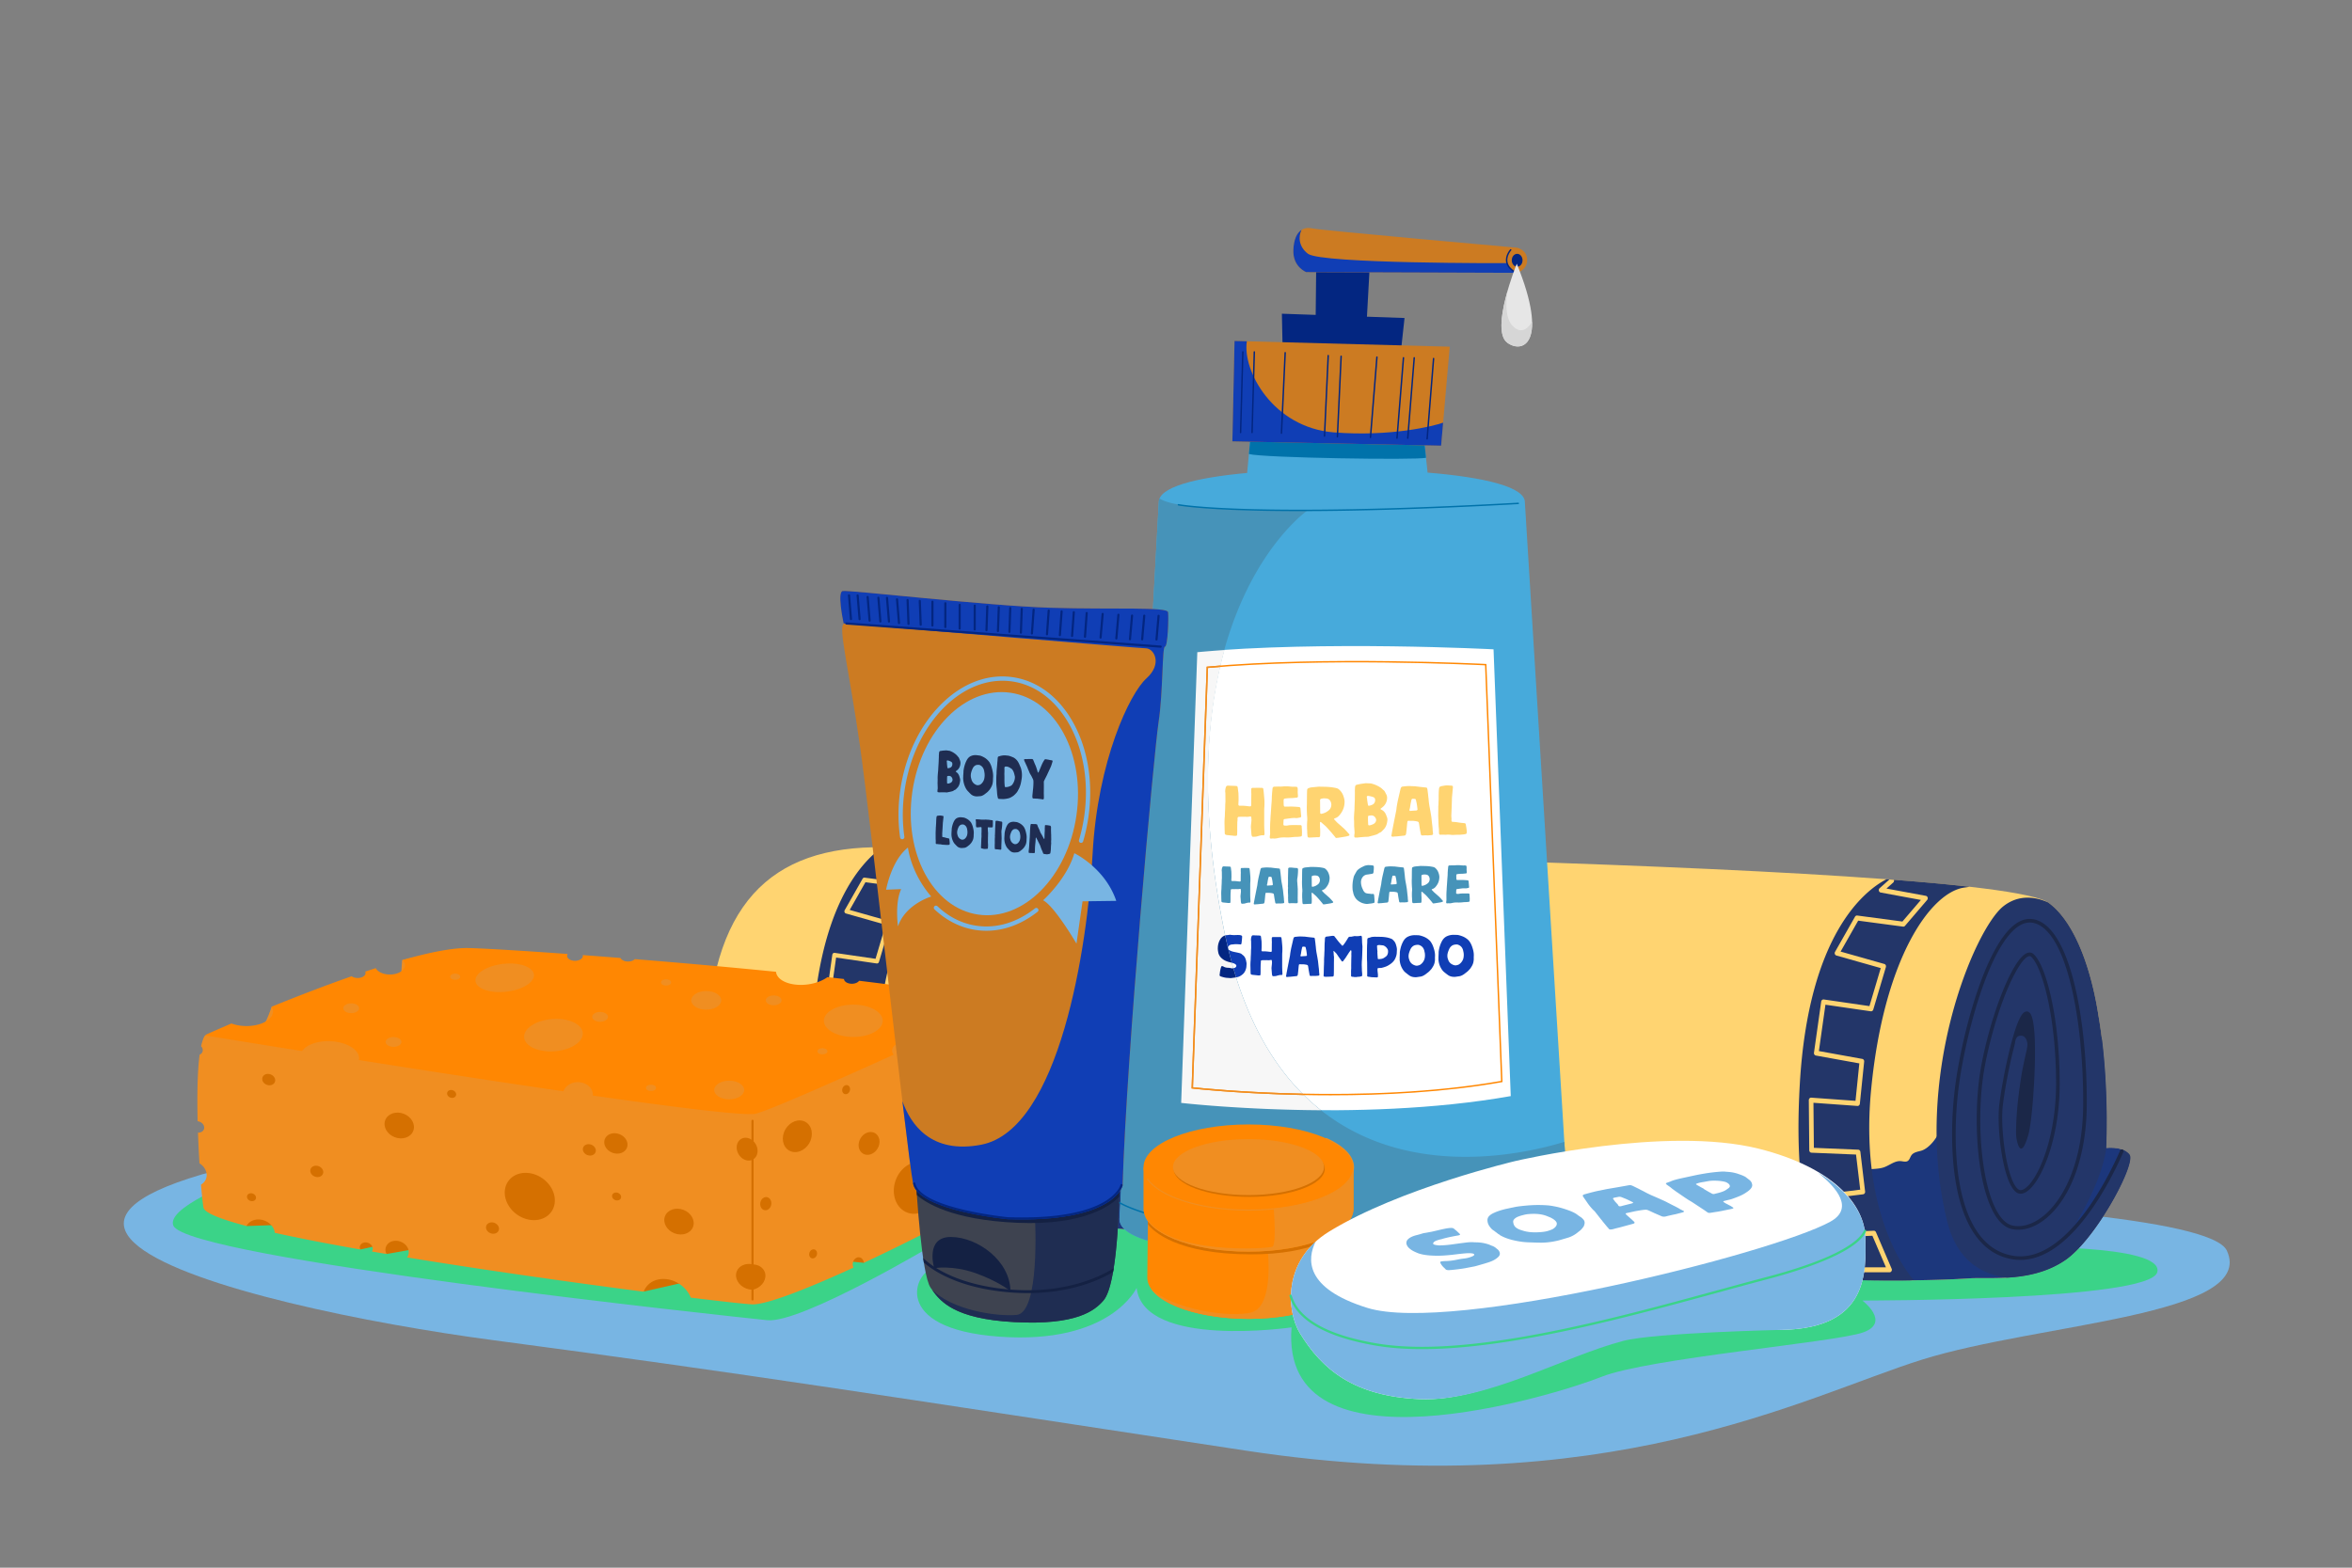 <svg xmlns="http://www.w3.org/2000/svg" enable-background="new 0 0 1500 1000" viewBox="0 0 1500 1000" id="CosmeticProducts"><rect x="0" y="0" width="1500" height="1000" fill="#808080" stroke="none"/><path fill="#78b5e3" d="M833.753 756.13c6.862 1.83 567.232 0 586.444 41.628s-119.85 46.202-194.414 69.532c-74.563 23.33-202.191 92.861-430.913 58.096s-320.669-49.404-479.86-70.446c-159.191-21.043-454.065-91.463 27.904-139.978 277.212-27.906 490.839 41.168 490.839 41.168z" class="colorf1f1f1 svgShape"></path><path fill="#3bd388" d="M1281.592 795.471s98.808-2.287 94.234 16.011c-4.575 18.298-188.084 18.115-188.084 18.115s18.372 13.906.532 20.311c-17.84 6.404-137.233 16.468-166.967 28.362-29.734 11.894-205.393 65.872-197.616-31.564 0 0-94.234 13.723-98.808-25.159 0 0-16.468 36.138-87.372 31.106-70.904-5.032-53.686-42.575-41.71-43.702l1.784-16.238s-86.329 51.706-108.286 49.419c-21.957-2.287-370.53-39.34-378.764-60.383-8.234-21.042 144.095-64.042 144.095-64.042l1026.962 77.764z" class="colord8d8d8 svgShape"></path><path fill="#ffd471" d="M1358.151 736.561c-4.342-5.675-14.931-4.284-14.931-4.284s2.276-42.606-4.828-83.886c-5.042-32.871-16.062-60.82-31.708-72.384-36.883-27.263-728.804-34.9-728.804-34.9-77.584-5.975-120.145 26.592-126.481 112.861s37.675 106.871 37.675 106.871 595.795 66.217 767.637 54.558c14.041-.659 39.555 2.516 60.176-11.419 19.786-13.369 45.607-61.742 41.264-67.417z" class="color20853d svgShape"></path><path fill="#1c377c" d="M1358.151 736.561c-4.342-5.675-14.931-4.284-14.931-4.284s1.767-33.101-2.678-69.219c-36.946-2.71-96.53 1.398-102.583 54.776-.651 5.745-6.974 14.587-12.789 16.218-2.194.615-4.725.963-6.085 2.791-.91 1.223-1.177 2.994-2.493 3.764-1.288.753-2.9.164-4.388.05-3.823-.291-7.047 2.658-10.663 3.931-2.377.836-4.938.941-7.449 1.145-5.7.463-11.338 1.477-16.966 2.489l-6.752 1.214c-2.159.388-4.347.786-6.333 1.717-2.704 1.268-5.19 3.55-8.169 3.344-3.241-.224-6.055-3.416-9.208-2.636-1.188.294-2.166 1.122-3.294 1.596-4.415 1.853-9.743-2.065-14.118-.119-.965.429-1.799 1.12-2.774 1.526-3.561 1.483-7.55-1.195-11.387-.798-2.527.262-4.717 1.828-7.153 2.549-2.672.791-5.528.536-8.302.275-8.948-.844-20.053-3.684-28.888-1.294-1.377.373-2.547 1.268-3.858 1.831-4.852 2.084-10.376-.676-15.651-.428-3.954.186-7.724 2.077-11.681 1.949-3.424-.11-6.738-1.735-10.146-1.385-3.78.388-7.276 3.173-11.009 2.464-1.811-.344-3.373-1.481-5.141-2.001-3.628-1.067-7.471.58-11.253.536-3.157-.037-6.225-1.257-9.382-1.177-4.17.106-8.007 2.46-12.168 2.753-5.027.354-9.658-2.186-14.586-2.669-3.943-.386-7.816-.309-11.773-.067-4.459.273-8.978.542-13.357-.34-1.757-.354-3.52-.894-5.305-.734-2.145.192-4.063 1.37-6.135 1.959a11.505 11.505 0 0 1-8.133-.734c-1.238-.609-2.4-1.454-3.761-1.68-2.45-.406-4.831 1.294-7.308 1.123-2.951-.204-5.454-3.012-8.375-2.544-1.359.218-2.525 1.132-3.878 1.384-2.058.382-4.137-.825-6.216-.578-2.346.279-4.375 2.37-6.708 1.996-1.114-.179-2.057-.903-3.117-1.288-3.672-1.335-7.766 1.58-11.555.628-2.771-.696-5.118-3.397-7.92-2.844-.96.19-1.802.754-2.729 1.069-4.369 1.484-9.279-.839-13.6-1.418-5.318-.712-11.725-2.125-16.929-.296-1.796.631-3.453 1.67-5.318 2.055-4.313.889-8.491-1.862-12.859-2.429-4.422-.574-9.248 1.062-13.202-1.001-1.546-.807-2.972-2.176-4.713-2.069-1.14.07-2.129.776-3.207 1.153-4.059 1.419-8.154-1.932-12.414-2.516-5.153-.706-9.94 2.687-15.081 3.478-4.157.639-8.56-.529-11.853-3.146-.781-.621-1.563-1.347-2.55-1.487-1.122-.16-2.179.477-3.21.946a11.868 11.868 0 0 1-8.829.359c-2.637-.949-4.973-2.85-7.763-3.116-3.508-.334-6.759 2.002-10.278 2.173-3.947.192-7.566-2.341-11.511-2.575-4.191-.248-8.303 2.123-12.443 1.423-3.805-.643-7.036-4.039-11.041-3.714-4.446.361-7.857 1.741-12.554 1.483a77.78 77.78 0 0 1-16.238-2.633c-2.69-.736-5.419-1.626-8.2-1.42-1.545.115-3.055.567-4.603.625-1.858.07-3.683-.43-5.497-.842-5.372-1.222-10.884-1.707-16.382-2.06a350.584 350.584 0 0 0-25.691-.702c-19.439.182-38.547-1.434-57.906-3.182-6.008-.542-11.783-3.452-17.472-5.493-1.045-.375-2.125-.756-3.234-.7-2.892.144-5.326 3.182-8.146 2.523-.881-.206-1.64-.76-2.495-1.057-1.866-.648-3.897-.01-5.854.261-1.983.275-2.913-.582-4.603-1.004-2.266-.565-5.142-.684-7.755-1.234-3.729-.785-7.883-1.646-11.503-2.873-8.533-2.894-15.608-11.042-20.304-18.424 9.517 43.121 34.714 54.928 34.714 54.928s595.795 66.217 767.637 54.558c14.041-.659 39.555 2.516 60.176-11.419 19.781-13.365 45.602-61.738 41.259-67.413z" class="color1c7c35 svgShape"></path><path fill="#233669" d="M1353.542 733.325c-3.02 7.209-16.346 37.598-31.036 49.201 0 0 17.776-27.301 20.782-50.257l-.066.008s2.276-42.606-4.828-83.886c-5.042-32.871-16.062-60.82-31.708-72.384a9.92 9.92 0 0 0-.8-.524c-7.661-3.344-18.223-5.172-28.127 2.525-18.453 14.341-58.747 109.639-35.847 201.332 5.792 23.19 20.13 33.362 38.287 35.648 11.824-.727 25.037-3.136 36.69-11.01 19.786-13.37 45.606-61.742 41.263-67.417-1.186-1.548-2.837-2.568-4.61-3.236z" class="color236933 svgShape"></path><path fill="#1b2748" d="m1353.558 733.232-.022-.007a1.133 1.133 0 0 0-1.402.62c-2.488 5.747-9.351 20.698-19.188 34.996-7.284 10.588-14.74 18.734-22.16 24.213-9.144 6.752-18.25 9.425-27.056 7.952-9.076-1.52-16.615-6.508-22.408-14.825-5.128-7.363-8.924-17.341-11.283-29.655-3.747-19.561-3.724-45.601.059-69.655 4.956-31.508 18.818-82.989 36.694-95.671 3.225-2.288 6.453-3.158 9.593-2.584 9.981 1.823 18.389 15.468 24.316 39.459 5.196 21.032 8.058 49.126 7.851 77.077-.124 16.726-2.751 31.723-7.81 44.575-4.418 11.224-10.507 20.195-17.611 25.942-6.43 5.202-13.346 7.371-19.477 6.111-8.38-1.724-15.143-15.442-18.556-37.635-3.176-20.654-2.841-45.49.874-64.816 3.133-16.297 8.127-33.412 13.702-46.959 4.068-9.883 9.888-20.946 14.027-22.357.68-.232 1.181-.144 1.676.293 6.652 5.88 15.879 37.252 15.901 80.859.008 16.202-2.568 32.452-7.254 45.757-3.885 11.032-9.005 19.33-13.361 21.656-1.339.716-2.435.767-3.348.156-7.192-4.817-11.659-37.445-10.072-52.94.682-6.657 3.086-20.779 6.197-33.839.468-1.966 1.02-3.916 1.473-5.885.406-1.765.225-3.028 1.541-4.538.984-1.129 3.301-1.162 4.471-.237 1.236.977 1.969 2.993 2.055 4.496.081 1.42-.22 2.831-.52 4.222-1.175 5.455-2.477 10.83-3.35 16.379-1.682 10.695-3.031 21.56-3.303 32.393-.069 2.753-.188 5.662.393 8.373 2.42 11.299 5.679 2.398 6.947-1.861 1.889-4.897 3.589-22.852 4.29-38.53.602-13.468 1.018-36.663-2.965-40.683-.804-.811-1.787-1.068-2.768-.72-1.157.408-4.676 1.651-10.491 26.062-3.133 13.155-5.557 27.406-6.246 34.135-1.545 15.07 2.513 49.34 11.074 55.074 1.138.763 3.051 1.376 5.698-.039 4.913-2.624 10.311-11.19 14.44-22.914 3.375-9.581 7.395-25.429 7.384-46.519-.021-41.917-8.671-75.498-16.674-82.572-1.113-.984-2.471-1.241-3.928-.744-5.738 1.956-12.114 15.658-15.404 23.651-5.631 13.682-10.673 30.957-13.833 47.398-7.384 38.411-1.6 100.788 19.467 105.123 6.811 1.401 14.404-.932 21.377-6.573 16.211-13.115 26.031-40.134 26.268-72.278.209-28.134-2.677-56.433-7.917-77.643-4.295-17.384-12.314-38.637-26.126-41.16-3.772-.691-7.582.31-11.327 2.968-10.35 7.343-18.619 26.367-23.734 41.033-5.863 16.811-10.928 37.276-13.896 56.148-3.823 24.301-3.84 50.633-.046 70.44 2.419 12.631 6.339 22.904 11.652 30.532 6.157 8.842 14.201 14.149 23.906 15.774 1.276.214 2.555.347 3.839.401 8.221.342 16.597-2.598 24.954-8.768 7.625-5.629 15.257-13.959 22.686-24.756 9.933-14.438 16.874-29.547 19.403-35.387a1.12 1.12 0 0 0-.672-1.518z" class="color1b4822 svgShape"></path><path fill="#233669" d="M584.728 770.727s-32.261-34.435-24.938-111.051c7.323-76.62 34.47-114.753 53.815-118.105-22.647-.32-35.724-.464-35.724-.464a226.483 226.483 0 0 0-15.263-.672c-14.909 10.786-40.096 40.046-44.456 115.855-4.012 69.756 8.583 98.313 17.306 109.555 13.438 1.425 29.436 3.102 47.515 4.965l1.745-.083zM1203.105 560.849c-13.791 7.17-49.762 34.916-55.273 130.728-5.206 90.514 15.188 117.524 23.68 124.759 16.478.374 31.817.517 45.767.394l3.262-.155s-35.238-37.613-27.239-121.299c8.12-84.957 38.553-126.595 59.734-129.146 1.301-.157 2.272-.323 2.953-.496-15.048-1.701-32.886-3.293-52.884-4.785z" class="color236933 svgShape"></path><path fill="#ffd471" d="m590.616 548.572-22.518-4.161 3.852-3.427a1.42 1.42 0 0 0 .211-.241 227.48 227.48 0 0 0-3.875-.172l-4.076 3.626c-.39.347-.564.911-.442 1.437.125.542.537.953 1.05 1.048l22.959 4.243-10.552 12.337-25.797-3.43c-.525-.068-1.027.196-1.298.674l-11.411 20.082a1.52 1.52 0 0 0-.108 1.247c.15.421.483.741.889.856l25.339 7.181-6.452 21.732-26.086-3.793c-.712-.094-1.38.442-1.487 1.2l-4.135 29.253c-.107.756.377 1.474 1.079 1.601l24.841 4.492-2.187 21.401-25.27-1.818c-.369-.038-.751.121-1.018.402-.258.27-.405.648-.401 1.034l.267 28.629c.007.752.561 1.364 1.262 1.393l25.466 1.06 2.392 20.074-25.424 3.155a1.318 1.318 0 0 0-.944.609 1.513 1.513 0 0 0-.201 1.12l4.574 21.554c.143.673.702 1.135 1.334 1.092l27.618-1.194 7.744 18.058-27.828-.032c-.503-.001-.957.297-1.185.778a1.505 1.505 0 0 0 .083 1.442l2.11 3.317 3.438.363-1.948-3.063 27.388.032c.457 0 .89-.259 1.131-.676.235-.407.264-.907.079-1.339l-8.976-20.931c-.222-.517-.721-.844-1.247-.816l-27.405 1.185-4.004-18.867 25.289-3.138c.357-.044.687-.245.905-.552.213-.3.305-.67.261-1.042L553.2 694.9c-.082-.685-.608-1.201-1.252-1.228l-25.327-1.054-.241-25.75 25.097 1.806a1.2 1.2 0 0 0 .898-.274c.294-.238.486-.6.526-.992l2.461-24.082c.076-.741-.401-1.419-1.086-1.543l-24.79-4.482 3.745-26.494 25.895 3.765c.639.09 1.245-.324 1.441-.981l7.21-24.288a1.52 1.52 0 0 0-.09-1.092 1.338 1.338 0 0 0-.824-.701l-24.97-7.077 10.044-17.676 25.626 3.407c.432.057.848-.107 1.141-.451l12.65-14.791c.321-.376.431-.91.287-1.395-.148-.5-.541-.866-1.025-.955zM1198.752 566.557a1.664 1.664 0 0 0-.493 1.604c.139.604.599 1.064 1.172 1.169l25.621 4.735-11.775 13.768-28.788-3.828c-.586-.076-1.147.218-1.449.752l-12.734 22.41a1.689 1.689 0 0 0-.12 1.391c.168.47.539.827.992.955l28.277 8.013-7.2 24.251-29.11-4.232c-.795-.105-1.54.493-1.66 1.339l-4.614 32.644c-.119.844.421 1.645 1.204 1.787l27.721 5.013-2.44 23.882-28.2-2.029c-.412-.043-.838.135-1.136.448a1.661 1.661 0 0 0-.448 1.154l.298 31.949c.008.839.627 1.522 1.409 1.555l28.418 1.182 2.669 22.401-28.371 3.521c-.427.052-.81.3-1.053.68a1.692 1.692 0 0 0-.224 1.25l5.104 24.053c.16.751.784 1.267 1.488 1.219l30.819-1.333 8.642 20.152-31.054-.036c-.561-.001-1.068.332-1.322.868a1.679 1.679 0 0 0 .093 1.609l3.524 5.54 2.913.06c.14-.452.092-.962-.178-1.387l-2.242-3.526 30.563.035c.51 0 .994-.289 1.262-.754a1.68 1.68 0 0 0 .088-1.495l-10.016-23.357c-.247-.577-.805-.943-1.391-.911l-30.582 1.323-4.468-21.054 28.221-3.502a1.468 1.468 0 0 0 1.01-.617c.238-.334.341-.748.291-1.163l-3.016-25.315c-.091-.764-.678-1.34-1.396-1.37l-28.263-1.176-.269-28.735 28.006 2.016c.363.04.712-.07 1.002-.306.328-.266.542-.669.587-1.107l2.746-26.874c.085-.827-.447-1.584-1.212-1.722l-27.663-5.002 4.179-29.566 28.897 4.201c.713.1 1.39-.362 1.608-1.095l8.046-27.103c.12-.402.083-.846-.1-1.219a1.49 1.49 0 0 0-.919-.782l-27.865-7.897 11.208-19.726 28.596 3.802a1.41 1.41 0 0 0 1.274-.503l14.117-16.505c.359-.42.481-1.016.32-1.557-.167-.559-.606-.968-1.145-1.067l-25.128-4.644 4.299-3.824c.498-.443.653-1.15.442-1.763l-2.825-.215-6.257 5.566z" class="color20853d svgShape"></path><path fill="#f08e21" d="M173.203 642.227s-5.032 16.468-11.436 19.213c-6.404 2.745 21.043 2.745 21.043 2.745l2.287-19.67-11.894-2.288zM264.234 610.663l-7.776 1.83-.915 13.266 9.149-.458z" class="coloref9500 svgShape"></path><path fill="#d57000" d="M611.435 739.205c-.915 0-1.83 19.213-1.83 19.213h30.649l4.574-17.383s-32.478-1.83-33.393-1.83zM533.212 783.12l-5.947 20.127 23.787 2.288 3.202-18.298zM450.872 814.683l-40.255 9.149-5.947-35.68 48.489 7.319zM263.777 796.843l-17.309 3.071-7.851-13.135 26.532-5.032zM229.714 797.037l11.19-2.481-12.808-11.436-1.372 7.319zM157.232 782.065l35.641-1.232-18.298-10.064-20.585 2.287z" class="colord57300 svgShape"></path><path fill="#ff8702" d="M635.26 642.846c-.597-1.406-3.596-2.869-8.571-4.367-1.747 1.176-4.241 1.917-7.02 1.917-5.185 0-9.397-2.567-9.55-5.768-15.589-2.993-37.343-6.049-62.219-9.009-.77 1.114-2.55 1.895-4.624 1.895-2.72 0-4.931-1.343-5.023-3.021-3.473-.398-6.993-.793-10.56-1.186-3.147 2.302-7.702 4.049-12.9 4.685-10.282 1.256-19.177-2.309-19.868-7.964-.006-.05-.007-.101-.011-.151-30.011-2.993-61.313-5.75-90.046-8.068-.879.912-2.48 1.525-4.315 1.525-2.291 0-4.221-.953-4.829-2.256a5216.987 5216.987 0 0 0-24.063-1.845c.045.168.074.339.074.514 0 1.728-2.253 3.128-5.032 3.128s-5.032-1.401-5.032-3.128c0-.432.141-.843.395-1.217-29.91-2.159-53.185-3.534-63.149-3.777-10.302-.252-25.363 2.822-42.288 7.632 1.022.946 1.618 2.084 1.618 3.31 0 3.284-4.282 5.947-9.565 5.947-4.223 0-7.801-1.704-9.068-4.065-2.225.72-4.466 1.46-6.714 2.215.148.295.229.609.229.935 0 1.728-2.253 3.128-5.032 3.128-1.536 0-2.908-.429-3.831-1.103-17.847 6.239-35.789 13.221-51.063 19.429.59.947.915 1.962.915 3.019 0 5.141-7.578 9.309-16.926 9.309-3.561 0-6.863-.606-9.59-1.639-9.863 4.229-15.896 6.947-15.896 6.947-9.882 6.537 18.986 42.385 21.826 62.006 2.84 19.621 303.034 81.126 326.158 82.34 23.125 1.214 162.032-146.095 155.57-161.317z" class="colorffb002 svgShape"></path><path fill="#f08e21" d="M642.661 692.146a3.087 3.087 0 0 1-1.755.219c-1.925-.333-3.164-2.467-2.766-4.768.368-2.126 2.004-3.646 3.77-3.602a658.346 658.346 0 0 0-.829-8.01 11.934 11.934 0 0 1-1.882-.611c-7.181-3.025-10.073-12.433-6.459-21.013a19.54 19.54 0 0 1 4.128-6.204c-.527-2.229-1.065-4.031-1.608-5.312l-.009-.015c-34.508 15.973-137.89 63.565-153.152 67.533-16.988 4.417-307.624-42.755-351.15-49.859-1.103 1.281-1.993 3.65-2.701 6.849.953 1.022 1.336 2.385.87 3.603-.318.829-.975 1.445-1.8 1.794-1.437 10.694-1.663 26.51-1.273 42.489.432.041.872.14 1.306.306 2.18.835 3.381 2.991 2.682 4.815-.545 1.424-2.086 2.221-3.772 2.108.239 6.766.572 13.426.954 19.6 3.677 2.281 5.504 6.383 4.144 9.935-.599 1.563-1.729 2.793-3.169 3.618.517 6.198 1.051 11.263 1.525 14.532.496 3.424 10.771 7.501 27.516 11.904 1.851-3.686 6.836-5.231 11.515-3.44 3.719 1.424 6.176 4.547 6.484 7.767 15.54 3.461 34.175 7.05 54.473 10.625-.313-.764-.36-1.593-.065-2.363.699-1.825 3.032-2.627 5.212-1.792 2.18.835 3.381 2.99 2.682 4.815a3.022 3.022 0 0 1-.343.646c3.061.528 6.153 1.056 9.275 1.583-.712-1.473-.868-3.109-.289-4.62 1.253-3.273 5.438-4.712 9.348-3.215 3.91 1.497 6.064 5.364 4.811 8.636-.193.505-.463.96-.784 1.373 51.105 8.37 107.761 16.289 150.951 21.884.363-.984.85-1.928 1.478-2.81 4.52-6.348 14.332-7.115 21.916-1.715 3.141 2.237 5.405 5.182 6.661 8.315 20.489 2.504 34.742 4.054 38.965 4.276 8.975.471 35.533-10.006 64.814-23.44-.438-.838-.616-1.88-.429-2.962.398-2.3 2.281-3.895 4.206-3.562 1.555.269 2.66 1.713 2.819 3.47 28.703-13.409 58.925-29.037 77.124-39.601-1.227-2.123-1.204-5.102.299-7.706 2.093-3.626 6.251-5.145 9.285-3.393 1.334.77 2.228 2.044 2.634 3.538 2.765-1.906 4.402-3.304 4.646-4.054 1.366-4.195.185-34.088-2.258-62.166z" class="coloref9500 svgShape"></path><ellipse cx="584.446" cy="757.732" fill="#d57000" rx="16.858" ry="14.109" transform="rotate(-70.398 584.426 757.693)" class="colord57300 svgShape"></ellipse><path fill="#d57000" d="M351.615 772.999c-4.52 6.347-14.332 7.115-21.916 1.715s-10.068-14.924-5.548-21.271c4.52-6.347 14.332-7.115 21.916-1.715s10.068 14.923 5.548 21.271zM487.662 771.96c-1.925-.333-3.164-2.467-2.766-4.768.398-2.3 2.281-3.895 4.206-3.562 1.925.333 3.164 2.467 2.766 4.768-.398 2.3-2.281 3.895-4.206 3.562zM618.034 737.195c-1.925-.333-3.164-2.467-2.766-4.768.398-2.3 2.281-3.895 4.206-3.562 1.925.333 3.164 2.467 2.766 4.768s-2.281 3.894-4.206 3.562zM379.798 734.998c-.699 1.825-3.032 2.627-5.212 1.792-2.18-.835-3.381-2.99-2.682-4.815.699-1.825 3.032-2.627 5.212-1.792 2.18.835 3.381 2.991 2.682 4.815zM614.144 707.456c-1.289-.439-1.907-2.044-1.383-3.583.525-1.539 1.995-2.431 3.284-1.992 1.289.439 1.908 2.044 1.383 3.583-.525 1.539-1.996 2.431-3.284 1.992zM538.666 697.849c-1.289-.439-1.908-2.044-1.383-3.583.525-1.539 1.995-2.432 3.284-1.992 1.289.439 1.908 2.044 1.383 3.583-.526 1.54-1.996 2.432-3.284 1.992zM517.623 802.604c-1.289-.439-1.908-2.044-1.383-3.583.525-1.539 1.995-2.432 3.284-1.992 1.288.439 1.908 2.044 1.383 3.583-.525 1.54-1.995 2.432-3.284 1.992zM395.984 764.274c-.487 1.271-2.113 1.831-3.632 1.249-1.519-.582-2.356-2.084-1.869-3.355.487-1.271 2.113-1.831 3.632-1.249 1.519.581 2.356 2.084 1.869 3.355zM163.145 764.732c-.487 1.271-2.113 1.831-3.632 1.249-1.519-.582-2.356-2.084-1.869-3.355.487-1.271 2.113-1.831 3.632-1.249 1.519.581 2.356 2.083 1.869 3.355zM290.772 698.859c-.487 1.271-2.113 1.831-3.632 1.249-1.519-.582-2.356-2.084-1.869-3.355.487-1.271 2.113-1.83 3.632-1.249 1.519.582 2.356 2.084 1.869 3.355zM318.043 784.86c-.699 1.825-3.032 2.627-5.212 1.792-2.18-.835-3.381-2.99-2.682-4.815.699-1.825 3.032-2.627 5.212-1.792 2.18.835 3.381 2.99 2.682 4.815zM175.32 690.169c-.699 1.825-3.032 2.627-5.212 1.792-2.18-.835-3.381-2.99-2.682-4.815.699-1.825 3.032-2.627 5.212-1.792 2.18.834 3.381 2.99 2.682 4.815zM503.254 733.898c-4.208-2.429-5.266-8.474-2.363-13.501 2.902-5.027 8.666-7.133 12.874-4.704 4.208 2.429 5.266 8.474 2.363 13.501-2.902 5.027-8.666 7.133-12.874 4.704zM550.464 735.935c-3.035-1.752-3.798-6.112-1.704-9.738 2.094-3.626 6.251-5.145 9.285-3.393 3.035 1.752 3.798 6.112 1.704 9.738-2.093 3.626-6.25 5.145-9.285 3.393zM480.279 739.595c-3.035 1.752-7.192.233-9.285-3.393s-1.33-7.986 1.704-9.738 7.192-.233 9.285 3.393c2.094 3.626 1.331 7.986-1.704 9.738zM399.856 732.081c-1.253 3.273-5.439 4.712-9.349 3.215-3.91-1.497-6.064-5.364-4.811-8.636 1.253-3.273 5.438-4.712 9.349-3.215 3.91 1.497 6.064 5.363 4.811 8.636zM205.969 748.722c-.699 1.825-3.032 2.627-5.212 1.793-2.18-.835-3.381-2.991-2.682-4.815.699-1.825 3.032-2.627 5.212-1.792 2.18.833 3.381 2.989 2.682 4.814zM479.583 806.411c-4.267-.768-8.378 1.066-9.74 4.624-1.581 4.129 1.137 9.007 6.07 10.896 1.223.468 2.466.707 3.67.742v-16.262zM481.638 822.23c-.475.182-.954.319-1.433.434v-16.119c3.398.106 6.382 1.862 7.503 4.789 1.581 4.129-1.136 9.007-6.07 10.896zM441.964 782.652c-1.581 4.129-6.862 5.945-11.795 4.056-4.933-1.889-7.651-6.767-6.07-10.896 1.581-4.129 6.862-5.945 11.795-4.056 4.933 1.888 7.651 6.767 6.07 10.896zM263.56 721.354c-1.581 4.129-6.862 5.945-11.795 4.056-4.933-1.889-7.651-6.767-6.07-10.896 1.581-4.129 6.862-5.945 11.795-4.056s7.651 6.767 6.07 10.896z" class="colord57300 svgShape"></path><path fill="#f08e21" d="M228.995 675.244c-.233 5.692-8.812 9.963-19.161 9.54-10.35-.424-18.551-5.381-18.318-11.074.233-5.692 8.812-9.963 19.161-9.54 10.35.424 18.551 5.381 18.318 11.074z" class="coloref9500 svgShape"></path><ellipse cx="352.978" cy="660.296" fill="#f08e21" rx="18.755" ry="10.315" transform="rotate(-4.289 353.106 660.487)" class="coloref9500 svgShape"></ellipse><ellipse cx="544.191" cy="651.147" fill="#f08e21" rx="18.755" ry="10.315" class="coloref9500 svgShape"></ellipse><path fill="#f08e21" d="M340.512 621.634c.546 4.902-7.356 9.807-17.65 10.954s-19.083-1.897-19.629-6.799c-.546-4.903 7.356-9.807 17.65-10.954 10.294-1.147 19.083 1.897 19.629 6.799z" class="coloref9500 svgShape"></path><ellipse cx="368.532" cy="698.264" fill="#f08e21" rx="9.565" ry="8.005" class="coloref9500 svgShape"></ellipse><path fill="#f08e21" d="M459.979 638.11c0 3.284-4.282 5.947-9.565 5.947s-9.565-2.663-9.565-5.947 4.282-5.947 9.565-5.947 9.565 2.662 9.565 5.947z" class="coloref9500 svgShape"></path><ellipse cx="578.499" cy="670.131" fill="#f08e21" rx="9.565" ry="5.947" class="coloref9500 svgShape"></ellipse><path fill="#f08e21" d="M474.617 695.29c0 3.284-4.282 5.947-9.565 5.947-5.282 0-9.565-2.662-9.565-5.947s4.282-5.947 9.565-5.947c5.283.001 9.565 2.663 9.565 5.947z" class="coloref9500 svgShape"></path><ellipse cx="382.712" cy="648.631" fill="#f08e21" rx="5.032" ry="3.128" class="coloref9500 svgShape"></ellipse><path fill="#f08e21" d="M293.511 623.014c0 1.1-1.434 1.991-3.202 1.991s-3.202-.891-3.202-1.991c0-1.099 1.434-1.991 3.202-1.991s3.202.891 3.202 1.991zM527.722 670.588c0 1.1-1.434 1.991-3.202 1.991s-3.202-.891-3.202-1.991 1.434-1.991 3.202-1.991c1.769 0 3.202.892 3.202 1.991z" class="coloref9500 svgShape"></path><ellipse cx="424.797" cy="626.674" fill="#f08e21" rx="3.202" ry="1.991" class="coloref9500 svgShape"></ellipse><path fill="#f08e21" d="M601.371 645.429c0 1.099-1.434 1.991-3.202 1.991s-3.202-.891-3.202-1.991 1.434-1.991 3.202-1.991c1.769 0 3.202.891 3.202 1.991zM256 664.642c0 1.728-2.253 3.128-5.032 3.128s-5.032-1.401-5.032-3.128c0-1.728 2.253-3.129 5.032-3.129s5.032 1.401 5.032 3.129zM229.011 643.142c0 1.728-2.253 3.129-5.032 3.129s-5.032-1.401-5.032-3.129 2.253-3.128 5.032-3.128c2.779-.001 5.032 1.4 5.032 3.128z" class="coloref9500 svgShape"></path><ellipse cx="415.191" cy="693.918" fill="#f08e21" rx="3.202" ry="1.991" class="coloref9500 svgShape"></ellipse><path fill="#f08e21" d="M498.446 638.11c0 1.728-2.253 3.129-5.032 3.129s-5.032-1.401-5.032-3.129 2.253-3.128 5.032-3.128c2.779-.001 5.032 1.4 5.032 3.128z" class="coloref9500 svgShape"></path><path fill="#d57000" d="M479.919 829.55a.686.686 0 0 1-.686-.686V714.961a.686.686 0 1 1 1.372 0v113.904a.685.685 0 0 1-.686.685z" class="colord57300 svgShape"></path><path fill="#032681" d="m839.088 200.863.398-37.81 34.308 2.287-2.015 36.67 23.973.841-2.745 25.159-75.021-5.946-.458-21.958z" class="color81034f svgShape"></path><path fill="#47aadb" d="M972.482 320.25c0-9.523-25.38-15.781-62.031-18.789l-4.14-39.142-107.5 2.287-3.44 37.08c-34.002 3.089-56.339 9.273-56.339 18.564l-25.076 457.38c0 17.323 60.96 24.473 141.122 24.473s145.602-7.639 145.602-24.962L972.482 320.25z" class="color479bdb svgShape"></path><path fill="#0072aa" d="m909.452 292.011-2.281-21.568-109.778 9.456-.901 9.708c9.169 2.475 106.593 3.977 112.96 2.404z" class="color0078aa svgShape"></path><path fill="#cc7b22" d="m967.57 174.032-134.489-.457s-8.691-3.202-8.234-14.181c.457-10.979 5.489-15.096 11.893-13.723 6.404 1.372 130.829 12.351 130.829 12.351s6.404 1.372 6.404 7.777c.002 6.403-6.403 8.233-6.403 8.233z" class="colorcc2276 svgShape"></path><path fill="#ffffff" d="M751.924 703.524s113.218 13.037 211.568-4.346L952.513 414.19s-109.101-5.718-190.297 1.83l-10.292 287.504z" class="colorffffff svgShape"></path><path fill="#ffd471" d="M797.97 503.487c.027-.581.299-.89.815-.927l4.065-.036 1.162.038.726-.006c.484-.004.792.203.925.621l.051.242.001.145c.033.129.05.21.05.241l.21 1.79.161 1.838.161 1.74.112 1.742.014 1.645-.034 1.646-.086 1.162-.038 1.162c-.01 6.195-.012 9.632-.006 10.309l.068 2.226.117 2.225.008.872c-.093.485-.381.713-.865.685a4.421 4.421 0 0 0-1.307.012l-.676.151-.676.151-1.352.399c-.483.134-1.305.206-2.467.216-.42.004-.68-.22-.78-.671-.133-.353-.217-.789-.254-1.305l-.164-2.177-.164-2.08.041-.872.089-.872.135-1.163.087-1.162c.062-.291.059-.63-.009-1.016l-.057-.968c-.004-.452-.232-.675-.684-.672l-.338.051-.338.052c-.676.135-1.532.159-2.564.071a.515.515 0 0 0-.436.004l-3.291.029c-.194.002-.307.019-.338.051-.484.004-.74.265-.768.781-.031.162-.044.549-.038 1.162-.029.388-.074.872-.133 1.453l-.035 1.501.003.29c-.027.581-.032 1.856-.015 3.824.002.193-.024.968-.076 2.323-.028.484-.284.728-.768.733l-.92.008a4.625 4.625 0 0 1-.92-.088l-3.876-.401-.436-.093c-.582-.123-.908-.459-.977-1.008l-.01-1.113-.058-1.065c-.017-1.967-.045-3.242-.082-3.823-.015-1.71.051-3.291.2-4.745l.075-2.517c.115-1.485.181-3.212.196-5.181l.086-1.259c.03-.226.044-.468.042-.726l-.047-5.372-.051-.29c-.068-.29-.085-.484-.054-.581-.009-1.032.144-1.969.459-2.811.188-.615.621-.925 1.298-.931l.871.041.872.041 2.421.075c.097-.001.533.028 1.307.086.388.093.632.365.733.816l.417 3.336.05.145.002.193.068 2.226.02 2.226-.121 2.76c.005.581.266.868.782.864 1.387-.012 2.291-.004 2.711.025l1.453.132 1.454.181c.581.06.952.089 1.114.087.387-.004.611-.231.672-.684l-.006-.629c.035-3.356.051-5.195.048-5.518a9.224 9.224 0 0 0-.016-1.888l-.021-2.175zM827.774 507.725l.002.29c-.029.42-.252.68-.671.78-.162.034-.419.052-.774.055-.452.069-1.193.14-2.225.213l-2.226.068-1.209.108-1.257.156c-.516.101-.771.442-.766 1.023a18.37 18.37 0 0 0 .017 1.888l.007.775c.002.226.036.5.104.821.035.387.247.596.634.624a.98.98 0 0 0 .436-.004l2.711-.024c1.096-.01 1.807 0 2.13.03 1.291.054 2.534.139 3.729.257.581.028.906.364.977 1.008l.323 3.773c.07.58.106.935.106 1.064.004.452-.204.728-.622.828l-.677.103-.628.151c-.548.102-.984.138-1.306.109l-.242.002-.194-.047-.436.004c-.774-.025-1.662.032-2.661.168l-1.354.158-1.305.205-1.209.156c-.386.132-.578.344-.575.634a74.878 74.878 0 0 0-.082 1.695c-.031.162-.044.533-.038 1.114.004.42.28.659.829.719.936.057 1.646.018 2.129-.115.612-.134 1.643-.209 3.095-.221l2.227-.02 1.065.039 1.113-.01c.322-.003.516.012.581.043.388.094.6.334.636.721l.006.629.109 1.402.061 1.403c.034.193.022.758-.033 1.694l.005.581c-.061.453-.284.713-.671.78-.645.135-1.45.223-2.418.264l-.871.008-.919.056-1.596.159c-.709.103-1.806.161-3.29.174-2.131-.142-4.065.004-5.804.439-1.063.235-1.95.307-2.66.217-.194-.064-.42-.062-.677.006l-.677.055c-.646.038-.954-.25-.927-.863a10.16 10.16 0 0 1 .226-1.841l-.036-4.113c.015-1.904.081-3.534.199-4.89a89.51 89.51 0 0 1 .254-4.164l.385-5.715.218-2.712c.052-1.356.077-2.243.073-2.663.059-.581.102-1.211.128-1.888l.178-1.793.134-1.308c.058-.742.441-1.133 1.151-1.172l.726-.006c.257-.034.805-.056 1.645-.063l.823-.007.823.042 1.451-.11a6.63 6.63 0 0 1 .822-.055l.678-.006c.258-.034.984-.025 2.179.029 1.582.18 2.68.251 3.293.213.194-.033.678-.022 1.453.036.516-.005.825.235.926.718.067.322.102.564.103.725l.011 1.258-.043.581.168 2.559zM841.838 527.398c.003.29.021.597.056.919.034.29.054.597.057.919l.016 1.839-.038 1.162c.003.42-.01.71-.041.872.005.549-.267.858-.815.927l-1.5.013-.822.055-.629.005-.677.055-.774.055-.678.006c-.452.036-.807.055-1.064.058-.646.006-1.003-.33-1.074-1.007a860.37 860.37 0 0 0-.162-1.935l-.008-.919-.057-.968-.057-.968-.009-.968c-.016-1.742.036-3.178.155-4.309l-.015-1.694c0-.064-.036-.451-.107-1.161-.189-3.096-.227-5.596-.115-7.501l-.004-.436.049-5.421c-.001-.161.022-1.049.073-2.663l.091-.679c.029-.355.237-.614.622-.78.642-.328 1.415-.545 2.318-.65l4.449-.427.629-.005.581.043 1.016-.009c.484-.004.79.01.92.04 1.775.017 3.405.115 4.891.296 1.518.213 2.617.412 3.296.6.549.157 1.003.378 1.361.666 1.267 1.053 2.199 2.32 2.792 3.799.759 1.928 1.064 3.604.915 5.025-.167 2.971-1.322 5.643-3.463 8.017-.639.748-1.489 1.304-2.551 1.668-.418.133-.626.296-.625.49-.032.13.1.338.392.626l1.515 1.584c.325.32.684.64 1.073.959.26.224.585.511.975.862.357.287.845.718 1.464 1.294.682.575 1.154 1.006 1.415 1.294.129.128.586.608 1.367 1.44l.636.769.683.72.147.192c.229.418.151.725-.233.922l-1.352.399c-.419.101-1.385.271-2.9.51l-2.948.461-.29.003-.29.051c-.387.068-.695-.091-.924-.476-.229-.289-.44-.561-.636-.817-.327-.384-.636-.752-.93-1.105a40.85 40.85 0 0 0-1.613-1.873 99.72 99.72 0 0 0-2.64-2.93l-.78-.719-.829-.719-1.366-1.198-.147-.144-.195-.144a.55.55 0 0 0-.387-.045c-.162.066-.239.309-.236.728l.027 2.327zm.045-16.844.069 7.841c.005.549.281.788.829.718.064-.001.113-.017.145-.05l.097-.001c1.546-.304 2.976-.994 4.289-2.07a4.387 4.387 0 0 0 1.292-1.609c.632-1.425.62-2.813-.037-4.163-.493-1.027-1.257-1.634-2.291-1.819-.162-.03-.469-.076-.921-.137l-.484.004-.533-.044a9.809 9.809 0 0 0-1.74.306c-.513.135-.752.476-.715 1.024zM864.048 504.841l.122-2.663c0-.032.015-.081.047-.146l-.001-.145.047-.146c.091-.646.443-1.036 1.055-1.171l1.352-.302 1.305-.254 1.451-.206 1.45-.206.29-.003 2.856.12.388.045a.779.779 0 0 1 .339.094 18.68 18.68 0 0 1 5.393 2.324c.357.223.796.558 1.316 1.005l.586.576.682.526.441.625 1.084 2.12c.362.836.467 1.77.315 2.805-.18 1.582-.861 3.025-2.043 4.326-.128.13-.384.359-.768.684l-.818.636c-.353.262-.529.458-.527.586.065.096.26.24.584.43 1.49.664 2.55 1.93 3.18 3.795l.347.916c.329.804.402 1.675.216 2.612-.18 1.55-.62 2.893-1.319 4.029l-.335.487c-.191.26-.303.406-.335.439l-1.727 1.757-.289.196-.289.196-.338.148-.338.148-.337.197a1.15 1.15 0 0 0-.289.196c-.417.327-.931.589-1.542.789l-.869.249-.821.249-2.56.652a6.388 6.388 0 0 1-.482.15l-.532.053-1.935.065c-.839.073-1.499.126-1.983.163l-1.257.108-1.257.156a2.743 2.743 0 0 1-.726.006l-.726.007c-.484.004-.728-.252-.733-.768l-.005-.629.043-.63c.093-.355.138-.727.135-1.115l-.058-1.112-.22-2.951-.031-3.533a3.556 3.556 0 0 1-.054-.58l-.003-.387c-.041-.902.026-2.533.198-4.89.06-.452.089-.888.085-1.307l.043-.582-.005-.629.117-3.196c.055-1.097.082-1.758.08-1.985.037-3.033.055-4.743.052-5.131l-.047.002zm8.738 2.875c-.872-.154-1.224.221-1.055 1.122l.152.725.003.387.052.387.207 1.498.255 1.498c.036.516.328.723.877.621a8.069 8.069 0 0 0 1.497-.449c1.447-.528 2.196-1.584 2.247-3.165-.008-.968-.418-1.593-1.227-1.877-.875-.346-1.877-.596-3.008-.747zm-.344 15.83.116 2.226c.005.549.281.788.829.719a8.514 8.514 0 0 0 2.51-.845c.32-.164.593-.36.818-.588.927-.943 1.16-1.946.7-3.007-.493-1.028-1.225-1.651-2.195-1.869-.485-.092-1.243-.037-2.273.165-.323.035-.482.263-.478.682-.03.291-.04.937-.031 1.937l.004.58zM913.946 531.844c.003.387-.204.648-.622.78a1.96 1.96 0 0 1-.629.102l-.677.055-1.451.109-.823-.041-.822.007c-.807.007-1.324.028-1.548.062-.742.103-1.163-.215-1.266-.957l-.661-3.575-.462-3.045c-.101-.515-.218-.837-.347-.965-.163-.16-.487-.302-.972-.427-1.293-.247-2.359-.366-3.198-.359-1.033.009-1.711-.001-2.034-.03-.516-.027-.805.201-.865.685l-.137.969-.089.872c-.03.323-.059.663-.087 1.018l-.045.436-.045.436-.132 1.453-.181 1.453c-.028.517-.105.953-.231 1.309-.157.518-.509.796-1.057.832l-4.062.423c-.452.069-.967.105-1.548.11l-.774.055-.822.104c-.226.002-.355-.013-.387-.045-.485-.06-.681-.333-.588-.818l.185-.922.137-.921 1.017-5.381.093-.388.093-.436c.061-.42.122-.776.184-1.067l.371-1.843.974-4.848c.03-.162.076-.468.137-.921l.089-.872a78.015 78.015 0 0 1 1.343-6.884l1.072-4.656.093-.388.142-.437c.187-.743.667-1.135 1.442-1.174 2.321-.278 3.966-.374 4.934-.285.129.031.339.046.63.043l.435-.004.484.044c.581-.005 1.097.023 1.55.083l2.907.361 3.391.357c.484.029.824.138 1.019.33l.05.145.05.193a3.7 3.7 0 0 1 .151.628l.415 3.191.107 1.16c.069.58.121.984.156 1.209l.214 2.321c.104.806.207 1.564.31 2.273l.357 1.933.356 1.933.409 2.465c.135.709.238 1.498.311 2.369l.158 1.451.158 1.45.208 1.692.161 1.741c.006.646.025 1.048.059 1.209l.21 1.838zm-9.917-15.836-.049-.048-.209-1.741-.257-1.74-.252-1.111-.252-1.111c-.1-.418-.344-.642-.732-.671l-.629-.043-.678-.042c-.356.003-.612.199-.769.588-.063.162-.11.372-.14.63l-.139.63c-.156.615-.295 1.31-.417 2.085l-.32 2.085c-.127.324-.22.664-.281 1.019-.092.55.136.79.684.72.161-.002.258-.018.29-.051l3.434-.224c.483-.069.723-.361.718-.877l-.002-.098zM929.294 532.483c-.194.002-1.194.043-3 .123l-.291-.045-.291.003c-1.454-.181-2.551-.22-3.292-.116-.29.067-.661.071-1.113.01l-1.162-.038-1.064.009c-.065.033-.242.05-.532.053-.388-.028-.632-.237-.731-.623l-.102-.58-.02-2.226-.212-2.128c-.083-2-.124-3.113-.126-3.339-.083-2-.124-3.08-.126-3.242-.002-.29.016-1.823.057-4.598l-.012-1.355c.06-.484.104-.985.132-1.502l-.007-.774.041-.823.08-1.888c-.014-1.646-.008-2.71.02-3.195.022-1.065.094-2.114.214-3.148 0-.064.015-.113.047-.146l-.001-.145c.155-.68.539-1.07 1.152-1.172a4.296 4.296 0 0 1 1.111-.252l.193-.05.29-.051.58-.101.483-.053.532-.101 1.065-.009 2.519.171c.613.027.906.348.88.961l-.265 2.906-.264 2.906a8.94 8.94 0 0 0-.086 1.259l-.043.629.006.678-.115 3.437c.005.549-.009.904-.039 1.066l-.119 3.002-.04.968-.04.92a5.41 5.41 0 0 0 .009 1.016c.002.227.021.516.056.871.066.161.067.386.006.677l.007.775c.002.29.019.452.052.483.067.289.214.451.44.48.032.032.146.047.339.045l.581.043.581.044c.484.028.92.072 1.308.134l1.163.183 1.212.183c.258.03.679.076 1.26.135.613.059 1.033.104 1.26.134.548.028.856.283.926.766l.103.677.152.773c.102.612.188 1.225.258 1.837.067.322.102.612.105.87l.008.92c.006.646-.281 1.019-.861 1.121-.773.169-1.563.273-2.369.311-.58.07-1.064.106-1.451.109l-1.454.012z" class="color20853d svgShape"></path><path fill="#4693b9" d="M791.284 554.346c.019-.423.218-.649.595-.676l2.969-.026.849.028.53-.005c.354-.003.579.149.676.454l.037.176.001.106a1.1 1.1 0 0 1 .037.176l.153 1.307.118 1.343.117 1.272.082 1.271.01 1.202-.025 1.203-.063.849-.028.849c-.008 4.525-.009 7.035-.004 7.53l.05 1.626.085 1.625.006.636c-.068.355-.278.522-.632.501a3.256 3.256 0 0 0-.954.008l-.494.111-.494.11-.987.292c-.353.098-.953.15-1.802.157-.307.003-.497-.16-.57-.49a3.44 3.44 0 0 1-.185-.953l-.12-1.59-.12-1.519.03-.636.065-.638.099-.849.063-.849c.045-.213.043-.46-.007-.742l-.042-.707c-.003-.33-.17-.493-.499-.49l-.247.037-.247.038c-.494.099-1.119.116-1.873.052a.372.372 0 0 0-.318.003l-2.404.021c-.141.001-.224.014-.247.037-.354.003-.541.194-.561.571-.023.118-.032.401-.028.848-.021.283-.053.638-.097 1.062l-.026 1.097.002.212c-.02.425-.023 1.356-.011 2.793.001.142-.017.707-.056 1.698-.021.354-.208.532-.561.535l-.672.006a3.421 3.421 0 0 1-.672-.065l-2.831-.293-.319-.068c-.425-.09-.663-.336-.714-.736l-.007-.813-.042-.777c-.013-1.437-.033-2.369-.06-2.793a31.373 31.373 0 0 1 .146-3.466l.054-1.839c.085-1.084.133-2.346.143-3.784l.063-.92c.022-.165.032-.342.031-.531l-.035-3.924-.037-.212c-.049-.212-.062-.353-.039-.424-.007-.754.105-1.438.336-2.053.137-.449.453-.676.948-.68l.637.03.637.03 1.768.055c.071 0 .389.021.955.063.283.068.462.267.535.596l.305 2.437.036.105.001.142.05 1.626.014 1.626-.089 2.016c.004.424.194.635.572.632 1.013-.009 1.673-.003 1.98.018l1.061.096 1.062.132c.425.044.695.064.814.063.283-.002.446-.169.49-.5l-.004-.46c.025-2.451.037-3.794.035-4.03a6.808 6.808 0 0 0-.012-1.379l-.012-1.592zM819.011 575.562c.003.283-.149.473-.454.57a1.443 1.443 0 0 1-.459.075l-.495.039-1.06.08-.601-.03-.601.005c-.59.005-.967.021-1.131.045-.542.076-.85-.157-.926-.699l-.482-2.612-.338-2.224c-.074-.377-.159-.612-.254-.705-.119-.117-.356-.221-.71-.312-.944-.18-1.723-.268-2.336-.262-.754.007-1.249-.001-1.485-.023-.378-.02-.588.147-.632.501l-.1.708-.065.637c-.022.236-.043.483-.064.743l-.033.318-.032.318-.097 1.061-.132 1.062a3.516 3.516 0 0 1-.168.956c-.115.378-.372.581-.772.608l-2.967.309c-.33.051-.706.077-1.13.081l-.566.041-.6.076c-.165.001-.26-.009-.283-.033-.354-.043-.497-.243-.429-.597l.135-.673.1-.673.743-3.931.068-.283.068-.318c.044-.307.089-.567.135-.779l.271-1.346.711-3.541c.022-.118.055-.342.1-.673l.065-.637c.268-1.77.594-3.446.981-5.029l.783-3.401.068-.284.103-.319c.137-.543.488-.829 1.053-.857 1.695-.203 2.896-.273 3.604-.209.094.023.248.033.46.031l.318-.003.354.032c.424-.004.801.016 1.132.061l2.123.264 2.477.26c.354.021.602.101.745.241l.036.105.037.142c.049.141.085.294.11.458l.303 2.331.078.848c.05.424.089.718.114.883l.156 1.696c.076.588.151 1.142.227 1.66l.26 1.412.26 1.412.299 1.8c.098.518.174 1.094.227 1.731l.116 1.06.115 1.06.152 1.236.117 1.272c.004.472.018.766.043.883l.155 1.342zm-7.243-11.568-.035-.035-.153-1.271-.188-1.271-.184-.811-.184-.812c-.073-.305-.252-.469-.535-.49l-.46-.031-.495-.031c-.259.002-.447.145-.562.429-.047.119-.08.272-.102.461l-.102.461c-.114.449-.216.957-.305 1.523l-.234 1.522a3.892 3.892 0 0 0-.206.744c-.067.402.099.577.5.526.117-.001.188-.013.212-.038l2.509-.163c.353-.05.528-.264.525-.641l-.001-.072zM821.488 571.793l-.007-.813-.043-.848-.042-.813-.016-1.803.031-.46.031-.46a1.514 1.514 0 0 0-.004-.46 3.065 3.065 0 0 0-.039-.424c-.049-.212-.052-.482-.007-.813l.028-.813.017-2.086-.018-2.086.102-4.42.029-.672-.005-.636c.043-.378.218-.615.524-.712l.177-.037.141-.001.141-.037h.071c.612-.029 1.425.023 2.44.155.071.023.189.033.354.032l.212-.002.247.033.39.032.389.031.212-.002c.636-.005.969.31.998.946.013 1.532-.101 3.23-.344 5.094-.226 1.039-.264 2.159-.112 3.36l.038.353.004.389.118 1.413.084 1.449c.05.33.054.766.012 1.308l.013 1.485c-.028 2.263-.04 3.524-.037 3.783.009.99.026 1.614.052 1.874.004.424-.065.708-.205.85-.14.143-.411.204-.811.184l-2.122-.052-1.025.009-1.025.044c-.07.048-.164.049-.283.003-.354-.044-.544-.231-.57-.561l-.117-1.236-.008-.884-.043-.883.028-.813zM836.512 571.696c.002.212.016.436.041.671.025.212.039.436.041.671l.012 1.343-.028.849c.003.306-.008.519-.03.637.004.401-.195.626-.595.677l-1.096.01-.6.04-.46.004-.495.04-.565.04-.495.004c-.33.026-.589.04-.777.042-.472.004-.733-.241-.784-.735-.026-.329-.066-.8-.118-1.413l-.006-.672-.042-.707-.042-.706-.006-.707c-.011-1.273.026-2.321.114-3.147l-.011-1.238c0-.047-.027-.329-.079-.848-.138-2.261-.166-4.087-.084-5.479l-.003-.318.036-3.96c-.001-.117.016-.766.054-1.945l.067-.495c.021-.259.172-.449.454-.57.469-.239 1.033-.398 1.693-.474l3.25-.311.46-.004.424.032.743-.007c.354-.003.577.007.672.029 1.296.012 2.487.084 3.573.216 1.109.156 1.912.301 2.408.438.401.114.732.277.995.486a6.914 6.914 0 0 1 2.039 2.775c.555 1.409.777 2.633.669 3.671-.123 2.17-.966 4.122-2.53 5.856-.467.546-1.087.953-1.863 1.219-.306.097-.457.216-.456.357-.023.095.072.247.287.458l1.106 1.157c.237.233.499.467.784.7.19.164.427.373.714.63.261.209.617.525 1.069.945.499.42.843.735 1.033.945.095.094.428.445.999 1.052l.465.561.5.526.107.141c.167.305.111.529-.171.673l-.987.292c-.306.074-1.011.198-2.118.372l-2.153.337-.213.002-.212.037c-.283.049-.508-.066-.675-.348-.167-.21-.322-.409-.464-.596a74.433 74.433 0 0 1-.679-.808 29.82 29.82 0 0 0-1.179-1.368 70.422 70.422 0 0 0-1.928-2.139l-.57-.525-.605-.525-.998-.875-.107-.105-.142-.105a.403.403 0 0 0-.283-.033c-.118.049-.175.226-.172.532l.012 1.696zm.033-12.304.051 5.727c.004.401.205.576.605.525.047 0 .082-.012.106-.036l.071-.001c1.129-.222 2.174-.725 3.133-1.512.421-.334.736-.725.944-1.175.462-1.041.453-2.055-.027-3.04-.36-.751-.918-1.194-1.673-1.329a17.341 17.341 0 0 0-.673-.1l-.353.003-.389-.032a7.24 7.24 0 0 0-1.271.223c-.377.098-.551.347-.524.747zM862.55 565.703a23.083 23.083 0 0 1 .385-4.458c.112-.637.248-1.262.407-1.877.022-.164.091-.354.207-.567l.243-.568 1.253-2.239c.418-.758 1.165-1.471 2.244-2.141.14-.095.328-.215.562-.358l.669-.359 1.267-.612a4.536 4.536 0 0 1 1.198-.435l.6-.111.6-.112c.329-.05.647-.053.955-.008l.849.029a7.2 7.2 0 0 1 .849.098l.425.032.213.033.177.07c.331.115.498.349.501.702.026.331.02.931-.019 1.803l-.099.849-.063.884-.103.354c-.091.355-.325.569-.702.643l-2.542.411-.882.114c-1.412.224-2.466 1-3.161 2.326-.372.663-.577 1.454-.616 2.374.012 1.296.258 2.555.741 3.776l.793 1.761c.525.821 1.037 1.334 1.534 1.542.402.162.827.264 1.276.307l.424.067.425.031c.4.02.684.053.849.098.355.091.861.111 1.521.057.495-.027.756.183.784.63.099.565.164 1.225.194 1.979.05.423.078.824.081 1.201l.047 1.237c.003.424-.195.673-.594.747l-.142.036-.176.037-.389.074-.352.074-.389.074-1.13.116-1.13.152c-.518.075-1.166.034-1.945-.125a9.25 9.25 0 0 1-3.157-1.174c-1.422-.812-2.468-1.828-3.138-3.048a8.269 8.269 0 0 1-1.086-2.889l-.331-1.482a8.901 8.901 0 0 1-.081-1.095l-.04-.53-.006-.53zM898.019 574.865c.002.283-.15.474-.455.57a1.443 1.443 0 0 1-.459.075l-.494.039-1.061.08-.6-.03-.601.005c-.59.005-.967.021-1.132.045-.541.076-.85-.157-.925-.699l-.482-2.612-.338-2.224c-.074-.377-.159-.612-.254-.705-.119-.117-.356-.221-.71-.312-.945-.18-1.724-.268-2.336-.262-.755.007-1.249-.001-1.485-.023-.377-.02-.588.147-.632.501l-.1.708-.065.637a62.16 62.16 0 0 0-.064.742l-.032.319-.033.319-.097 1.061-.132 1.062a3.468 3.468 0 0 1-.169.956c-.115.378-.372.581-.773.608l-2.966.309c-.33.051-.707.077-1.131.081l-.565.041-.6.076c-.165.001-.26-.009-.283-.033-.354-.043-.497-.242-.43-.597l.136-.672.1-.673.743-3.931.068-.283.068-.319c.044-.306.089-.566.134-.779l.271-1.346.711-3.542c.022-.118.056-.342.1-.673l.066-.637c.267-1.77.594-3.446.981-5.029l.783-3.401.068-.284.104-.319c.136-.543.487-.829 1.052-.857 1.695-.203 2.896-.273 3.605-.209.094.023.247.033.459.031l.319-.003.354.032c.424-.004.801.017 1.132.061l2.124.264 2.477.26c.354.021.602.1.744.241l.036.105.037.142c.048.141.085.294.11.458l.303 2.331.078.848c.05.424.089.718.114.883l.156 1.696c.076.588.151 1.142.227 1.66l.26 1.412.26 1.412.298 1.8c.098.518.174 1.094.227 1.731l.115 1.06.115 1.06.153 1.236.117 1.272c.004.472.018.766.043.883l.156 1.342zm-7.244-11.567-.035-.035-.153-1.271-.188-1.271-.184-.811-.184-.812c-.074-.305-.251-.469-.535-.49l-.46-.031-.496-.031c-.259.002-.447.145-.562.429-.046.119-.08.272-.102.461l-.102.461c-.115.449-.216.956-.305 1.523l-.234 1.522a3.82 3.82 0 0 0-.206.744c-.067.402.099.577.5.526.118-.001.188-.013.212-.037l2.508-.164c.353-.05.528-.264.525-.641l.001-.072zM906.506 571.078c.002.212.016.436.042.671.025.212.039.436.042.671l.012 1.343-.028.849c.003.307-.008.519-.029.636.004.401-.195.626-.595.677l-1.096.01-.601.04-.459.004-.495.04-.565.04-.495.004c-.33.026-.589.041-.777.042-.472.004-.733-.241-.784-.735l-.119-1.413-.006-.672-.042-.707-.042-.706-.006-.707c-.011-1.273.026-2.322.113-3.148l-.011-1.237c0-.047-.027-.33-.078-.848-.138-2.261-.166-4.087-.084-5.479l-.003-.319.035-3.96c-.001-.117.017-.766.054-1.945l.066-.495c.021-.26.173-.449.455-.57.469-.239 1.033-.398 1.693-.474l3.25-.311.46-.004.424.032.742-.007c.353-.003.577.007.672.029 1.296.012 2.487.084 3.573.216 1.109.155 1.912.301 2.408.438.401.114.732.276.994.486a6.923 6.923 0 0 1 2.039 2.775c.554 1.409.777 2.633.669 3.671-.122 2.17-.966 4.122-2.529 5.856-.467.546-1.087.952-1.863 1.219-.306.097-.458.216-.456.357-.023.095.073.247.287.457l1.106 1.157c.238.234.499.467.784.7.19.164.428.374.713.63.261.21.617.525 1.068.945.499.42.843.735 1.034.946.095.093.428.444.999 1.052l.465.562.5.526.107.141c.167.305.11.529-.171.673l-.988.292c-.306.074-1.011.198-2.117.372l-2.153.337-.212.002-.212.038c-.282.049-.508-.066-.674-.348-.167-.21-.322-.409-.465-.596a74.433 74.433 0 0 1-.679-.808 29.82 29.82 0 0 0-1.179-1.368 71.782 71.782 0 0 0-1.928-2.139l-.571-.525-.605-.525-.998-.876-.107-.105-.143-.105a.401.401 0 0 0-.282-.033c-.118.049-.175.226-.172.532l.013 1.697zm.033-12.303.051 5.727c.004.401.204.576.605.525.047 0 .082-.012.106-.036l.07-.001c1.129-.222 2.174-.726 3.133-1.512.422-.334.736-.726.944-1.175.462-1.041.453-2.055-.027-3.04-.36-.75-.918-1.194-1.673-1.329a17.194 17.194 0 0 0-.672-.1l-.354.003-.389-.032a7.225 7.225 0 0 0-1.271.223c-.376.098-.55.347-.523.747zM935.437 556.364l.002.212c-.021.307-.184.497-.49.57a3.147 3.147 0 0 1-.565.04c-.33.05-.872.102-1.625.156l-1.626.05-.883.078-.918.114c-.377.074-.563.323-.559.747-.02.448-.016.908.012 1.379l.005.565c.001.165.026.365.076.6.026.283.181.435.464.456a.706.706 0 0 0 .318-.003l1.98-.017c.801-.007 1.32 0 1.556.021.943.039 1.851.102 2.724.188.424.02.662.265.714.736l.236 2.755c.051.424.077.684.077.777.003.331-.149.532-.454.605l-.494.075-.458.11c-.401.075-.718.101-.954.08l-.177.001-.142-.034-.318.003a11.733 11.733 0 0 0-1.943.123l-.989.114-.954.15-.882.114c-.282.097-.423.251-.42.463-.041.755-.06 1.167-.06 1.238-.023.119-.032.389-.028.814.003.306.205.482.606.525.683.042 1.202.013 1.554-.084.447-.098 1.201-.152 2.261-.161l1.626-.014.778.028.813-.007c.235-.002.377.009.425.032.283.068.438.243.464.526l.004.459.079 1.024.045 1.025c.025.141.017.554-.025 1.237l.004.424c-.045.331-.208.521-.49.57-.471.099-1.059.163-1.766.193l-.636.006-.671.041-1.166.116c-.518.075-1.319.118-2.403.127-1.556-.104-2.969.003-4.239.32-.776.171-1.424.225-1.943.158a.878.878 0 0 0-.495.005l-.495.04c-.471.027-.697-.183-.677-.63.019-.495.074-.943.165-1.345l-.026-3.005c.011-1.391.059-2.582.145-3.572.038-1.013.1-2.027.185-3.042l.282-4.174.159-1.981c.038-.99.057-1.639.054-1.945.043-.424.074-.885.093-1.38l.13-1.309.097-.956c.042-.542.322-.827.841-.855l.53-.005c.188-.025.588-.041 1.202-.046l.601-.005.602.03 1.06-.08c.188-.024.388-.039.6-.041l.495-.004c.188-.025.719-.018 1.591.021 1.155.131 1.958.183 2.405.156.142-.025.495-.016 1.061.026.377-.003.603.172.676.524.049.235.074.411.075.529l.008.919-.032.425.123 1.875z" class="color2f8ac2 svgShape"></path><path fill="#103eb5" d="m786.135 596.448.194-.002c.129.025.207.037.233.037 1.239-.011 2.026-.031 2.361-.06l.774-.007.775.032c.361.023.71.097 1.047.223.44.125.662.407.666.846l-.138 1.937-.216 1.86-.037.155.002.194-.037.233c-.126.388-.395.571-.808.549-.698-.097-1.576-.154-2.634-.17-.774.007-1.419.064-1.935.172l-.542.005a2.274 2.274 0 0 0-.541.082c-.645.109-1.146.346-1.504.71-.333.339-.536.612-.612.818-.228.519-.081 1.072.44 1.661.105.18.287.333.546.46l.311.152.311.152c.674.33 1.618.605 2.834.827l1.435.297 1.397.336c.517.125.996.34 1.438.646l.312.307.351.268c.338.256.559.447.663.575.625.64 1.098 1.565 1.418 2.775l.162.889c.212.644.258 1.456.138 2.438-.019.749-.104 1.395-.254 1.938-.375 1.397-.972 2.513-1.79 3.346-1.229 1.172-2.5 1.893-3.814 2.163-.207.054-.49.108-.851.163l-.464.081-.541.082-1.895.249a3.283 3.283 0 0 1-1.007.008l-.504-.034-.465-.034-1.085-.068c-1.085-.12-2.288-.406-3.608-.859-.052-.051-.156-.088-.311-.113-.389-.202-.572-.511-.55-.924l.11-.698c.142-1.524.413-2.907.815-4.15l.076-.194.076-.194c.152-.311.396-.416.733-.317.284.075.557.189.816.341.778.458 1.813.694 3.104.709.49.021.969.095 1.435.22.802.251 1.705.153 2.708-.295.334-.157.577-.417.729-.781a.938.938 0 0 0-.086-.968 2.599 2.599 0 0 0-.858-.728c-.544-.279-1.515-.593-2.912-.943-2.121-.497-3.754-1.219-4.898-2.164-1.325-1.02-2.188-2.239-2.587-3.655-.323-1.443-.449-2.603-.379-3.481.016-1.059.188-2.092.515-3.102.275-.957.744-1.904 1.407-2.839 1.021-1.248 2.215-1.942 3.582-2.083a13.267 13.267 0 0 0 2.011-.25c.129-.001.206-.015.232-.041.362.1.853.161 1.473.18l.233.038zM811.086 598.474c.021-.465.239-.712.652-.742l3.252-.029.93.03.581-.005c.387-.003.633.163.74.496l.04.194.001.116c.026.103.041.167.041.193l.168 1.431.129 1.47.128 1.393.09 1.393.012 1.316-.027 1.317-.069.93-.031.93c-.008 4.956-.009 7.705-.005 8.246l.054 1.781.093 1.78.006.697c-.074.388-.305.571-.693.548a3.531 3.531 0 0 0-1.045.009l-.541.121-.541.121-1.081.319c-.386.107-1.044.164-1.973.172-.336.003-.543-.175-.624-.536a3.743 3.743 0 0 1-.203-1.044l-.131-1.741-.131-1.664.033-.697.072-.697.108-.931.069-.93a2.162 2.162 0 0 0-.007-.813l-.045-.775c-.003-.361-.186-.54-.547-.537l-.271.041-.271.041c-.541.109-1.225.127-2.052.057a.417.417 0 0 0-.349.003l-2.632.023c-.155.001-.245.016-.271.042-.387.003-.592.212-.614.625-.025.129-.035.439-.03.93-.023.31-.059.697-.106 1.162l-.028 1.201.002.232c-.022.465-.026 1.484-.012 3.058.001.155-.019.775-.061 1.859-.022.387-.227.582-.614.586l-.735.007a3.705 3.705 0 0 1-.736-.071l-3.1-.321-.349-.074c-.466-.099-.726-.368-.782-.806l-.008-.891-.046-.851c-.014-1.574-.036-2.594-.066-3.058a34.461 34.461 0 0 1 .16-3.796l.06-2.013c.092-1.187.145-2.57.157-4.144l.069-1.008c.024-.18.036-.374.034-.581l-.038-4.297-.041-.232c-.054-.231-.068-.386-.043-.464-.007-.826.115-1.576.367-2.249.151-.491.497-.74 1.039-.744l.697.032.697.033 1.937.06c.077-.001.426.023 1.046.068.31.075.506.293.587.653l.333 2.668.04.116.001.155.054 1.78.016 1.781-.097 2.208c.004.464.212.695.625.691 1.109-.01 1.833-.003 2.169.02l1.162.106 1.163.145c.465.048.762.071.891.069.31-.003.489-.184.537-.547l-.005-.503c.028-2.684.041-4.155.038-4.414a7.376 7.376 0 0 0-.013-1.51l-.016-1.74zM841.451 621.707c.003.31-.164.518-.498.624a1.57 1.57 0 0 1-.503.082l-.541.043-1.161.087-.658-.032-.658.006c-.646.006-1.059.023-1.239.05-.593.082-.93-.172-1.013-.765l-.529-2.86-.37-2.437c-.081-.411-.174-.669-.278-.771-.131-.128-.389-.242-.777-.342-1.035-.197-1.887-.293-2.558-.287-.826.008-1.368-.001-1.626-.024-.413-.022-.644.16-.692.548l-.109.776-.071.697c-.024.259-.047.529-.071.813l-.035.349-.036.349-.106 1.162-.145 1.163a3.794 3.794 0 0 1-.184 1.047c-.126.414-.408.637-.846.666l-3.25.338a8.647 8.647 0 0 1-1.238.088l-.619.044-.658.083c-.181.002-.285-.01-.31-.036-.388-.048-.544-.266-.471-.654l.148-.737.11-.737.814-4.305.075-.31.074-.349c.048-.336.097-.62.147-.853l.297-1.474.779-3.879c.024-.129.061-.374.109-.736l.071-.698a62.55 62.55 0 0 1 1.074-5.508l.858-3.724.075-.31.113-.35c.15-.595.534-.908 1.153-.939 1.857-.223 3.173-.299 3.947-.228a2.3 2.3 0 0 0 .503.034l.349-.003.388.035c.465-.004.877.018 1.24.067l2.325.289 2.713.285c.387.023.659.11.815.264l.04.116.04.154c.053.155.093.322.12.503l.332 2.552.086.929c.055.464.097.787.125.967l.172 1.857c.083.645.166 1.251.248 1.818l.284 1.546.285 1.546.327 1.971c.108.567.191 1.199.249 1.895l.126 1.16.126 1.161.167 1.354.129 1.393c.005.516.02.838.047.967l.17 1.47zm-7.932-12.668-.039-.038-.167-1.392-.206-1.392-.202-.888-.201-.889c-.081-.335-.276-.514-.585-.537l-.504-.034-.542-.034c-.284.003-.489.159-.615.47-.051.13-.088.298-.112.504l-.112.504a18.577 18.577 0 0 0-.334 1.668l-.257 1.667a4.207 4.207 0 0 0-.225.815c-.074.44.108.632.547.576.129-.001.206-.014.232-.04l2.747-.179c.387-.055.578-.289.575-.702v-.079zM845.491 623.065a6.155 6.155 0 0 1-.814-.071c-.362-.048-.544-.279-.549-.691.021-.465.055-1.071.1-1.82l.023-1.82.035-.543-.005-.503c-.001-.129.018-.736.061-1.82l.036-.388-.003-.387.03-.891.031-.852c-.033-.799.008-2.026.123-3.679.041-1.085.062-1.717.06-1.898.047-.594.079-1.291.098-2.092l.021-2.052c.039-1.291.059-1.962.059-2.014.049-.336.084-.775.105-1.317l.036-.426-.003-.348c-.002-.232.009-.4.034-.504-.003-.31.046-.568.147-.776.074-.413.305-.635.691-.664l.271-.08.27-.041.542-.043 2.667-.372.542-.005.503.034c.181.025.363.152.546.383.157.257.301.449.431.577l.391.5c1.124 1.538 2.233 2.884 3.327 4.036l.234.269.196.269c.26.256.519.267.775.032l.153-.156.077-.117.65-.858.612-.857c.177-.26.445-.675.802-1.246l.381-.622.42-.662.038-.078v-.039c.329-.648.843-.949 1.54-.904.311.049.684.008 1.122-.126l.542-.082.54-.121.426-.082a.968.968 0 0 1 .387-.003c.982.121 2.078.072 3.291-.145l.076-.039h.039c.619-.057.931.198.936.766 0 .052.013.091.039.116v.039c.065 1.6.1 2.49.101 2.671.006.697.078 1.69.219 2.979.027.181.019.749-.024 1.704l.003.349-.121 3.795-.096 2.246-.139 1.86-.057 2.208.045.735.007.735.046.929.008.929c.059.851.116 1.47.172 1.857l.011 1.239c.004.387-.188.621-.574.702l-.464.082-.464.12c-.387.081-.709.109-.968.086-.181-.024-.425.004-.734.084-.49.107-1.122.126-1.896.055-.259-.05-.466-.087-.621-.111l-.619-.033c-.517-.047-.778-.328-.782-.844.024-.181.034-.543.03-1.085l-.015-1.626a6.023 6.023 0 0 1 .033-.697l.033-.62.034-.658-.014-1.626c.033-2.013.049-3.149.047-3.408.039-1.446.058-2.271.056-2.478.05-.233.047-.504-.007-.813l-.007-.774a70.14 70.14 0 0 0 .067-1.24 2.824 2.824 0 0 0-.123-.812c-.001-.103-.067-.193-.196-.269-.155-.024-.245.028-.269.157l-.88 1.208-2.407 3.699-1.378 1.833-.192.195c-.23.183-.45.172-.658-.033l-.157-.153-.078-.116-2.196-3.116-.314-.501-.353-.5a5.795 5.795 0 0 0-1.095-1.268l-.742-.767c-.104-.102-.195-.14-.273-.114-.103.001-.153.105-.151.311.054.284.096.696.127 1.238l.042.386.003.348c.002.232.017.401.044.503.136.903.168 1.585.095 2.051l.011 1.278-.028 1.162c.004.439-.005 2.336-.028 5.692.002.207-.017.956-.057 2.247 0 .026-.013.091-.038.194l.001.116-.037.193c-.075.336-.266.519-.576.547l-3.095.143-1.394.009zM883.287 597.798a15.16 15.16 0 0 1 4.152 1.086c.259.101.518.266.779.496l.313.346.312.307c.703.691 1.214 1.641 1.535 2.852.266.875.414 1.532.443 1.97.054.258.081.464.083.619l-.033.658c.001.104-.02.568-.065 1.394-.017 1.033-.24 2.081-.669 3.142-.63 1.813-1.907 3.334-3.832 4.564a11.77 11.77 0 0 1-1.926 1.101c-.746.342-1.814.688-3.205 1.035l-.541.082-.774.007-.774.046c-.335.003-.527.186-.576.547l.01 1.123c.027.232.07.606.126 1.122l.044.58.082.541.012 1.393c.004.439-.227.661-.691.665-.103.001-.671-.021-1.704-.063l-.542-.034-.503.004a13.267 13.267 0 0 1-1.085-.106l-.853-.147-.853-.109c-.465-.073-.674-.329-.626-.768l.024-1.626-.056-6.349c-.004-.49-.021-.968-.051-1.432a25.456 25.456 0 0 1-.052-1.433l-.009-1.006c-.003-.361.007-2.168.029-5.421a205.7 205.7 0 0 0 .058-2.246c.047-.491.081-1.046.102-1.665l.024-1.665c.025-.025.038-.065.038-.117.048-.413.123-.671.226-.775.102-.104.346-.197.733-.278.154-.053.295-.093.424-.12l.232-.041.193-.079c.745-.342 1.957-.495 3.636-.458l3.214.049a21.62 21.62 0 0 1 2.596.209zm-4.873 9.413.095 1.974.173 2.166c.055.361.237.515.546.46l.387-.042.348-.003c1.212-.062 2.191-.368 2.935-.917l.847-.588c.538-.391.908-.846 1.11-1.365.328-.751.451-1.591.365-2.52-.001-.155-.068-.399-.2-.734-.448-.925-1.137-1.668-2.071-2.227a2.736 2.736 0 0 0-1.32-.414l-1.123-.106c-.698-.122-1.305-.104-1.82.055-.31.029-.462.211-.46.546.005.517.02.852.047 1.006l.09 1.355c.056.567.099 1.019.128 1.354h-.077zM892.618 610.995c.047-.439.081-1.071.099-1.897l.034-.581-.004-.504c-.003-.361.008-.62.032-.774a20.503 20.503 0 0 1 1.008-4.268c.479-1.269.961-2.28 1.444-3.033.814-1.271 1.865-2.158 3.151-2.661a9.867 9.867 0 0 1 2.588-.681l.426-.042.503-.043.929.03.736-.006c.156.025.31.036.465.035l.349-.003.542.034.582.111a17.95 17.95 0 0 1 2.951.981 11.396 11.396 0 0 1 3.35 2.293c.416.384.913 1.102 1.49 2.155.577 1.105 1.093 2.559 1.548 4.361.295 1.314.409 2.5.341 3.56-.024.284-.031.878-.023 1.781.029.439-.054 1.188-.251 2.248-.249 1.086-.781 2.214-1.597 3.383l-.191.311-.115.156-.153.195-.843.937-.268.273-.307.313c-.256.235-.499.444-.73.626l-.731.549-.692.548c-1.283.94-2.413 1.466-3.393 1.579l-2.513.37c-2.012.121-3.656-.33-4.93-1.35l-.624-.459-.624-.498a10.037 10.037 0 0 1-.662-.536l-.312-.23-.234-.23c-.806-.715-1.564-1.831-2.274-3.348a12.67 12.67 0 0 1-1.044-4.133 1.735 1.735 0 0 1-.006-.736l-.007-.813h-.04zm16.165-2-.042-.386a3.918 3.918 0 0 0-.084-.774l-.323-1.507c-.508-1.879-1.692-3.083-3.555-3.608-.414-.048-.659-.059-.736-.033-.387.003-.8.046-1.238.127l-.464.12-.463.159a5.057 5.057 0 0 0-2.226 2.188c-.71 1.477-1.137 2.759-1.282 3.845-.048.542-.057.878-.03 1.006.006.671.154 1.366.444 2.087.399 1.365 1.208 2.39 2.428 3.076 1.089.584 2.007.808 2.755.672.928-.163 1.584-.401 1.968-.714 1.026-.731 1.804-1.706 2.336-2.924.328-.778.5-1.76.516-2.947l-.004-.387zM917.356 610.777c.047-.439.08-1.071.099-1.897l.034-.581-.004-.504c-.003-.361.008-.62.032-.775a20.57 20.57 0 0 1 1.007-4.267c.479-1.269.96-2.28 1.444-3.033.815-1.272 1.865-2.158 3.152-2.661a9.867 9.867 0 0 1 2.588-.681l.426-.043.503-.042.929.03.736-.006a2.8 2.8 0 0 0 .465.035l.348-.003.542.034.581.111a17.92 17.92 0 0 1 2.951.981 11.415 11.415 0 0 1 3.35 2.293c.416.384.913 1.102 1.49 2.155.577 1.105 1.093 2.559 1.548 4.361.295 1.314.409 2.5.341 3.56-.024.284-.031.878-.023 1.781.03.439-.054 1.188-.251 2.248-.249 1.086-.781 2.214-1.597 3.383l-.191.311-.115.156-.153.195-.844.937-.268.273-.307.312c-.257.235-.5.444-.73.626l-.731.548-.692.548c-1.282.94-2.414 1.466-3.393 1.578l-2.513.371c-2.013.121-3.656-.33-4.93-1.35l-.624-.459-.624-.498a10.037 10.037 0 0 1-.662-.536l-.312-.229-.234-.231c-.806-.715-1.564-1.831-2.274-3.348a12.67 12.67 0 0 1-1.044-4.134 1.735 1.735 0 0 1-.006-.736l-.007-.813h-.037zm16.165-2-.042-.386a3.918 3.918 0 0 0-.084-.774l-.323-1.507c-.507-1.879-1.692-3.082-3.555-3.608-.414-.048-.659-.059-.736-.033-.387.004-.8.046-1.238.127l-.464.12-.463.159a5.067 5.067 0 0 0-2.226 2.188c-.71 1.478-1.137 2.759-1.282 3.844-.048.542-.057.879-.03 1.007.006.671.154 1.366.444 2.087.399 1.365 1.208 2.39 2.428 3.076 1.089.584 2.007.809 2.755.673.928-.163 1.583-.401 1.968-.714 1.026-.731 1.805-1.706 2.336-2.924.328-.778.5-1.76.516-2.947l-.004-.388z" class="colorb5106b svgShape"></path><path fill="#4693b9" d="M780.743 593.738c-41.17-203.105 53.064-268.063 53.064-268.063s-81.651 1.479-94.295-7.721a5.834 5.834 0 0 0-.479 2.296l-25.076 457.38c0 17.323 60.96 24.473 141.122 24.473s145.602-7.639 145.602-24.962l-3.01-48.774c-34.298 10.562-180.654 44.323-216.928-134.629z" class="color2f8ac2 svgShape"></path><path fill="#f7f7f7" d="M780.743 593.738c-15.942-78.646-11.374-137.054.209-179.11a719.3 719.3 0 0 0-17.363 1.393l-10.292 287.504s38.039 4.38 89.171 4.677c-27.031-21.402-50.065-56.942-61.725-114.464z" class="colorf2f2f2 svgShape"></path><path fill="#032681" d="M783.532 617.339c-1.291-.014-2.325-.251-3.104-.709a3.262 3.262 0 0 0-.816-.341c-.337-.1-.581.005-.733.317l-.076.194-.076.194c-.402 1.242-.674 2.626-.815 4.15l-.11.698c-.022.413.161.722.55.924.155.025.259.062.311.113 1.32.453 2.523.739 3.608.859l1.085.068.465.034.504.034c.362.048.697.046 1.007-.008l1.895-.249.541-.082.464-.081.1-.016c-.6-1.908-1.184-3.847-1.754-5.816-.576.114-1.113.093-1.612-.063a6.673 6.673 0 0 0-1.434-.22zM781.356 596.688c-1.025.294-1.944.93-2.752 1.917-.663.935-1.132 1.882-1.407 2.839a10.528 10.528 0 0 0-.515 3.102c-.07.878.057 2.039.379 3.481.4 1.416 1.262 2.635 2.587 3.655 1.144.945 2.776 1.666 4.898 2.164.38.095.725.187 1.042.277a290.482 290.482 0 0 1-2.275-8.818c-.187-.313-.259-.616-.221-.908a316.11 316.11 0 0 1-1.736-7.709z" class="color81034f svgShape"></path><path fill="#cc7b22" d="m919.081 284.276-133.116-2.745 1.372-64.042 137.234 3.66z" class="colorcc2276 svgShape"></path><path fill="#0072aa" d="M829.33 326.042c-58.908 0-77.594-3.547-77.874-3.603a.458.458 0 0 1 .181-.898c.434.087 45.375 8.592 216.633-.898a.45.45 0 0 1 .482.431.457.457 0 0 1-.431.482c-61.196 3.392-106.294 4.486-138.991 4.486zM854.983 788.21c-32.403 0-74.756-1.893-109.471-9.862-23.007-5.281-31.869-10.826-31.956-10.881a.458.458 0 0 1 .492-.771c.086.055 8.873 5.538 31.77 10.784 38.287 8.772 85.893 10.148 119.089 9.757 33.129-.39 79.346-2.817 111.393-12.167 19.179-5.596 24.212-11.095 24.261-11.15a.457.457 0 0 1 .688.603c-.201.23-5.146 5.69-24.468 11.359-32.147 9.431-78.575 11.877-111.863 12.269-3.185.038-6.506.059-9.935.059z" class="color0078aa svgShape"></path><path fill="#103eb5" d="M795.183 217.698c-2.927 18.865 16.759 55.067 55.51 58.115 35.899 2.823 63.612-3.955 69.665-6.225l-1.277 14.688-133.117-2.745 1.372-64.042 7.847.209z" class="colorb5106b svgShape"></path><path fill="#032681" d="M910.161 280.388a.457.457 0 0 0 .456-.421l4.117-51.234a.458.458 0 0 0-.912-.074l-4.117 51.234a.456.456 0 0 0 .456.495zM897.81 279.93a.458.458 0 0 0 .456-.421l4.117-51.234a.456.456 0 0 0-.419-.492.453.453 0 0 0-.493.419l-4.117 51.234a.457.457 0 0 0 .456.494zM890.949 279.93a.458.458 0 0 0 .456-.421l4.117-51.234a.457.457 0 0 0-.912-.073l-4.117 51.234a.457.457 0 0 0 .42.492c.011.002.024.002.036.002zM874.023 279.473a.458.458 0 0 0 .456-.421l4.117-51.234a.458.458 0 0 0-.912-.074l-4.117 51.234a.457.457 0 0 0 .419.493c.013.002.025.002.037.002zM798.539 276.343a.457.457 0 0 0 .433-.444l1.432-51.379a.457.457 0 0 0-.445-.47.452.452 0 0 0-.47.444l-1.432 51.379a.458.458 0 0 0 .445.47h.037zM791.22 276.343a.457.457 0 0 0 .433-.444l1.432-51.379a.457.457 0 0 0-.445-.47.452.452 0 0 0-.47.444l-1.432 51.379a.458.458 0 0 0 .445.47h.037zM817.272 276.783a.457.457 0 0 0 .441-.436l2.375-51.344a.458.458 0 0 0-.914-.042l-2.374 51.344a.458.458 0 0 0 .472.478zM852.953 279.07a.457.457 0 0 0 .441-.436l2.375-51.344a.457.457 0 0 0-.436-.478.452.452 0 0 0-.478.436l-2.374 51.344a.457.457 0 0 0 .472.478zM844.719 278.613a.457.457 0 0 0 .441-.436l2.374-51.344a.458.458 0 0 0-.914-.042l-2.374 51.344a.457.457 0 0 0 .436.478h.037z" class="color81034f svgShape"></path><path fill="#103eb5" d="M830.045 146.669c-2.149 4.268-1.797 10.836 4.18 15.241 8.692 6.404 126.712 5.947 126.712 5.947 1.382 3.593 4.265 5.347 6.332 6.174l-134.188-.456s-8.691-3.202-8.234-14.181c.279-6.681 2.253-10.817 5.198-12.725z" class="colorb5106b svgShape"></path><ellipse cx="967.57" cy="166.027" fill="#032681" rx="3.431" ry="4.117" class="color81034f svgShape"></ellipse><path fill="#032681" d="M967.112 174.489a.458.458 0 0 0 .211-.863c-3.439-1.788-5.42-3.993-5.888-6.554-.711-3.89 2.327-7.339 2.358-7.374a.457.457 0 1 0-.682-.61c-.138.154-3.366 3.822-2.576 8.148.521 2.853 2.663 5.275 6.365 7.201a.457.457 0 0 0 .212.052z" class="color81034f svgShape"></path><path fill="#e6e6e6" d="M967.336 168.213s-17.088 42.11-6.094 50.357c9.668 7.252 26.824.513 6.094-50.357z" class="colore6e6e6 svgShape"></path><path fill="#d6d6d6" d="M961.392 185.733c-1.055 7.284-1.4 17.057 3.07 21.904 6.569 7.123 11.414-.263 12.647-2.481.482 16.846-9.378 18.282-15.867 13.415-6.234-4.677-3.439-20.238.15-32.838z" class="colord6d6d6 svgShape"></path><path fill="#ff8702" d="M848.773 698.706c-49.836 0-87.807-4.263-88.438-4.336l-.42-.048.015-.423 9.617-268.635.4-.037c74.922-6.964 176.59-1.762 177.609-1.708l.417.022 10.275 266.702-.393.069c-36.54 6.457-75.507 8.394-109.082 8.394zm-87.914-5.198c7.374.804 108.798 11.376 196.442-4.028L947.09 424.411c-7.194-.358-104.29-4.987-176.658 1.69l-9.573 267.407z" class="colorffb002 svgShape"></path><path fill="#f08e21" d="M770.432 426.1c2.568-.237 5.167-.459 7.792-.668l.216-.935c-2.864.227-5.698.469-8.494.729l-.4.037-9.617 268.635-.015.423.42.048c.556.064 30.107 3.382 71.219 4.169-.313-.308-.624-.62-.935-.933-38.072-.769-66.018-3.691-69.759-4.099l9.573-267.406z" class="coloref9500 svgShape"></path><path fill="#cc7b22" d="M642.576 777.667s-56.681-5.486-60.205-22.44c-3.524-16.954-26.972-230.776-33.903-279.322s-14.03-76.051-10.356-77.851c0 0-4.413-20.164-.746-21.049 3.667-.885 91.416 9.424 132.578 10.668 41.161 1.245 74.572-.775 75 2.888.428 3.663-.176 21.957-2.005 21.942-1.83-.015-1.149 29.268-4.044 48.001-2.895 18.733-20.458 212.555-22.954 295.793 0-.001-5.222 23.745-73.365 21.37z" class="colorcc2276 svgShape"></path><path fill="#3e4350" d="M584.432 757.458s3.173 55.457 9.075 63.961c5.427 7.82 13.565 19.779 53.347 21.928 39.782 2.148 51.294-7.366 56.835-13.726 10.465-12.013 10.236-78.601 10.236-78.601l-129.493 6.438z" class="color562f5e svgShape"></path><path fill="#142143" d="M644.408 823.55c-.163-19.321-20.908-34.371-37.833-34.506-16.925-.135-10.775 19.905-10.775 19.905s11.548-2.058 26.145 3.091 22.463 11.51 22.463 11.51z" class="color371443 svgShape"></path><path fill="#1f2d52" d="M660.103 777.817s3.266 59.715-11.84 60.966c-13.073 1.083-40.834-3.093-53.905-16.144 5.483 7.788 14.732 18.668 52.496 20.707 39.782 2.148 51.294-7.366 56.835-13.726 9.074-10.417 10.108-61.858 10.222-75.349l-53.808 23.546z" class="color481f52 svgShape"></path><path fill="#142143" d="M584.432 757.458s.104 1.814.308 4.827c5.198 4.668 21.984 15.938 64.222 17.721 43.069 1.818 59.874-11.393 64.792-16.617.187-7.427.17-12.369.17-12.369l-129.492 6.438z" class="color371443 svgShape"></path><path fill="#103eb5" d="M669.944 387.673c-41.161-1.244-128.911-11.554-132.578-10.668-3.361.812.066 17.817.661 20.648 39.825 3.357 188.424 15.861 192.781 15.896 5.032.04 10.901 9.694.304 19.216-10.598 9.522-31.069 52.359-34.29 111.803-3.221 59.444-21.079 175.953-71.02 185.617-32.178 6.227-45.151-13.212-50.31-27.83 3.327 27.808 5.889 48.108 6.879 52.871 3.524 16.954 60.205 22.44 60.205 22.44 68.143 2.375 73.365-21.371 73.365-21.371 2.496-83.238 20.059-277.06 22.954-295.793 2.895-18.733 2.214-48.016 4.044-48.001 1.83.015 2.434-18.279 2.005-21.942-.428-3.662-33.839-1.642-75-2.886z" class="colorb5106b svgShape"></path><path fill="#032681" d="M649.762 777.932a263.842 263.842 0 0 1-7.139-.155c-2.353-.226-56.685-5.677-60.234-22.752a.68.68 0 0 1 1.33-.277c3.348 16.106 58.437 21.62 58.993 21.674 66.09 2.303 71.839-20.393 71.89-20.623a.68.68 0 0 1 1.327.291c-.056.252-1.47 6.235-11.341 11.901-8.32 4.778-24.474 10.184-54.826 9.941z" class="color81034f svgShape"></path><path fill="#142143" d="M696.451 817.778c6.085-2.297 10.559-4.674 13.408-6.389.14-.796.276-1.603.406-2.426-6.661 4.238-28.44 15.927-63.198 13.801-21.972-1.345-36.634-6.794-45.065-11.128-9.125-4.691-13.114-9.121-13.153-9.165a.916.916 0 0 0-.13-.12c.149 1.012.301 2.008.458 2.978 1.993 1.769 5.814 4.747 11.874 7.874 15.58 8.042 33.563 10.631 45.905 11.387 2.513.154 4.954.236 7.328.255 18.746.15 33.081-3.638 42.167-7.067z" class="color371443 svgShape"></path><path fill="#032681" d="m740.189 413.167-.046-.002-200.443-14.79a.686.686 0 0 1 .101-1.369l200.443 14.79a.686.686 0 0 1-.055 1.371zM542.706 395.575a.685.685 0 0 1-.677-.629l-1.251-15.106a.685.685 0 1 1 1.367-.113l1.251 15.106a.685.685 0 0 1-.69.742zM548.195 395.619a.685.685 0 0 1-.677-.63l-1.251-15.106a.685.685 0 1 1 1.367-.113l1.251 15.106a.685.685 0 0 1-.69.743zM554.592 396.585a.685.685 0 0 1-.677-.629l-1.251-15.106a.685.685 0 1 1 1.367-.113l1.251 15.106a.685.685 0 0 1-.69.742zM561.45 397.097a.685.685 0 0 1-.677-.63l-1.251-15.106a.685.685 0 1 1 1.367-.113l1.251 15.106a.685.685 0 0 1-.69.743zM566.939 397.141a.685.685 0 0 1-.677-.63l-1.251-15.106a.685.685 0 1 1 1.367-.113l1.251 15.106a.685.685 0 0 1-.69.743zM573.336 398.107a.685.685 0 0 1-.677-.629l-1.251-15.106a.685.685 0 1 1 1.367-.113l1.251 15.106a.685.685 0 0 1-.627.74c-.021.002-.042.002-.063.002zM579.372 398.635a.686.686 0 0 1-.649-.659l-.583-15.147a.686.686 0 0 1 1.371-.053l.583 15.147a.685.685 0 0 1-.722.712zM587.144 399.155a.685.685 0 0 1-.649-.659l-.583-15.147a.686.686 0 1 1 1.371-.053l.583 15.147a.685.685 0 0 1-.722.712zM594.588 399.678a.685.685 0 0 1-.622-.684l.021-15.158a.685.685 0 1 1 1.372.002l-.021 15.158a.685.685 0 0 1-.75.682zM602.814 400.659a.686.686 0 0 1-.622-.684l.021-15.158a.685.685 0 1 1 1.372.002l-.021 15.158a.685.685 0 0 1-.75.682zM611.955 401.647a.685.685 0 0 1-.622-.684l.021-15.158a.685.685 0 1 1 1.372.002l-.021 15.158a.685.685 0 0 1-.75.682zM621.558 402.181a.685.685 0 0 1-.622-.684l.021-15.158a.685.685 0 1 1 1.372.002l-.021 15.158a.685.685 0 0 1-.75.682zM629.042 402.693a.686.686 0 0 1-.598-.705l.549-15.148a.686.686 0 1 1 1.371.05l-.549 15.148a.686.686 0 0 1-.773.655zM636.358 403.21a.686.686 0 0 1-.598-.706l.549-15.148a.686.686 0 0 1 1.371.049l-.549 15.148a.686.686 0 0 1-.773.657zM643.673 403.725a.686.686 0 0 1-.598-.705l.549-15.148a.686.686 0 1 1 1.371.05l-.549 15.148a.686.686 0 0 1-.773.655zM650.988 404.241a.686.686 0 0 1-.598-.705l.549-15.148a.686.686 0 1 1 1.372.05l-.549 15.148a.686.686 0 0 1-.774.655zM658.003 404.739a.686.686 0 0 1-.572-.727l1.101-15.118a.685.685 0 1 1 1.368.1l-1.101 15.118a.685.685 0 0 1-.796.627zM667.605 405.273a.686.686 0 0 1-.572-.727l1.101-15.118a.685.685 0 0 1 .734-.634.688.688 0 0 1 .635.734l-1.101 15.118a.685.685 0 0 1-.797.627zM675.835 405.797a.686.686 0 0 1-.572-.727l1.101-15.118a.685.685 0 0 1 .734-.634.688.688 0 0 1 .635.734l-1.101 15.118a.685.685 0 0 1-.797.627zM683.608 406.316a.686.686 0 0 1-.572-.727l1.101-15.118a.685.685 0 1 1 1.368.1l-1.101 15.118a.685.685 0 0 1-.796.627zM691.838 406.84a.686.686 0 0 1-.572-.727l1.101-15.118a.685.685 0 1 1 1.368.1l-1.101 15.118a.685.685 0 0 1-.796.627zM737.443 408.567a.685.685 0 0 1-.56-.736l1.333-15.099a.687.687 0 0 1 1.367.121l-1.333 15.099a.686.686 0 0 1-.744.623c-.021-.002-.042-.004-.063-.008zM728.295 408.494a.687.687 0 0 1-.561-.736l1.333-15.099a.687.687 0 0 1 1.367.121l-1.333 15.099a.686.686 0 0 1-.806.615zM720.518 408.431a.685.685 0 0 1-.56-.735l1.333-15.099a.687.687 0 0 1 1.367.121l-1.333 15.099a.686.686 0 0 1-.807.614zM711.831 407.904a.687.687 0 0 1-.561-.735l1.333-15.099a.687.687 0 0 1 1.367.121l-1.333 15.099a.686.686 0 0 1-.806.614zM701.771 407.366a.687.687 0 0 1-.561-.735l1.333-15.099a.687.687 0 0 1 1.367.121l-1.333 15.099a.686.686 0 0 1-.806.614z" class="color81034f svgShape"></path><ellipse cx="634.157" cy="512.598" fill="#78b5e3" rx="71.5" ry="52.87" transform="rotate(-81.703 634.19 512.615)" class="colorf1f1f1 svgShape"></ellipse><path fill="#78b5e3" d="M628.733 593.714a46.414 46.414 0 0 1-6.333-.486c-9.659-1.408-18.796-5.961-26.422-13.165a1.372 1.372 0 1 1 1.885-1.995c7.317 6.912 15.706 11.099 24.934 12.444 12.759 1.862 25.654-1.978 37.29-11.1a1.373 1.373 0 0 1 1.694 2.16c-10.332 8.098-21.643 12.233-33.048 12.142zM689.441 537.657a1.372 1.372 0 0 1-1.305-1.763 107.018 107.018 0 0 0 3.279-14.948c3.045-20.886-.096-41.381-8.847-57.71-8.677-16.194-21.835-26.333-37.051-28.552-31.573-4.603-62.355 26.603-68.619 69.565-1.456 9.983-1.503 19.904-.141 29.489a1.373 1.373 0 1 1-2.718.386c-1.399-9.844-1.351-20.029.142-30.271 3.13-21.463 12.266-40.754 25.726-54.319 13.569-13.675 29.908-19.912 46.006-17.566 16.099 2.347 29.975 12.992 39.074 29.971 9.026 16.844 12.273 37.94 9.143 59.403a109.816 109.816 0 0 1-3.364 15.332 1.368 1.368 0 0 1-1.325.983zM665.248 574.279s15.205-13.602 19.911-30.033c0 0 19.596 9.306 26.747 30.406l-21.503.285-3.875 26.959c-.001.001-13.991-23.899-21.28-27.617zM579.057 540.652s1.702 16.025 14.846 31.226c0 0-16.508 4.9-21.196 19.044 0 0-2.17-14.656 2.02-23.772l-9.61.38c.001 0 3.353-18.729 13.94-26.878z" class="colorf1f1f1 svgShape"></path><path fill="#1f2d52" d="m598.74 482.3.144-2.076a.319.319 0 0 1 .035-.111l.003-.113.035-.111c.076-.5.323-.782.739-.848l.92-.149.886-.114.984-.068.984-.068.196.017 1.925.278.26.06a.507.507 0 0 1 .227.095 12.822 12.822 0 0 1 3.587 2.166c.235.198.523.488.865.872l.382.488.448.456.284.518.682 1.729c.225.678.274 1.416.148 2.215a5.99 5.99 0 0 1-1.478 3.253c-.09.094-.268.257-.535.486l-.566.446c-.244.182-.367.323-.369.424.042.079.17.204.385.375.99.616 1.676 1.674 2.059 3.174l.213.74c.204.651.233 1.336.086 2.058-.157 1.202-.485 2.225-.983 3.068l-.237.36a5.565 5.565 0 0 1-.236.322l-1.206 1.264-.2.135-.199.135-.231.094-.232.094-.232.132a.727.727 0 0 0-.199.134 2.96 2.96 0 0 1-1.059.517l-.592.14-.56.142-1.743.345c-.132.04-.242.069-.329.086l-.36.007-1.307-.074c-.568.003-1.015.002-1.342 0l-.851.004-.852.041a1.616 1.616 0 0 1-.49-.042l-.49-.042c-.327-.028-.486-.244-.477-.649l.011-.493.044-.49c.071-.272.11-.56.117-.863l-.014-.874-.081-2.323.06-2.766a3.209 3.209 0 0 1-.023-.458l.007-.303c-.007-.709.076-1.98.247-3.814.051-.35.081-.689.088-1.018l.042-.452.011-.492.153-2.494c.062-.854.095-1.371.099-1.548.095-2.371.146-3.709.153-4.012l-.036-.005zm5.831 2.813c-.586-.176-.832.094-.738.81l.086.577-.007.303.026.306.105 1.186.138 1.189c.013.407.205.587.577.543.35-.046.69-.131 1.021-.255.989-.32 1.518-1.098 1.589-2.332.017-.758-.245-1.275-.785-1.548a8.08 8.08 0 0 0-2.012-.779zm-.597 12.365.027 1.749c-.009.43.171.635.543.616a4.924 4.924 0 0 0 1.713-.5c.221-.107.409-.243.565-.407.647-.679.828-1.448.541-2.308-.309-.836-.788-1.371-1.438-1.603-.325-.103-.838-.109-1.538-.017-.219.007-.331.175-.339.503-.027.226-.048.73-.065 1.513l-.009.454zM614.272 495.09c.053-.426.099-1.042.138-1.849l.045-.566.011-.493a6.09 6.09 0 0 1 .049-.755c.206-1.45.531-2.815.973-4.093.44-1.203.876-2.153 1.306-2.851.724-1.179 1.636-1.961 2.736-2.349a7.06 7.06 0 0 1 2.203-.457l.36-.008.426-.001.784.105.62.053c.13.037.261.06.392.071l.294.025.457.077.488.156c.866.327 1.686.726 2.462 1.197 1.034.645 1.954 1.483 2.761 2.513.34.408.739 1.152 1.195 2.228.455 1.128.848 2.592 1.181 4.392.211 1.309.273 2.479.185 3.509-.028.276-.051.857-.07 1.741.012.432-.08 1.158-.277 2.179-.241 1.043-.723 2.103-1.444 3.18l-.17.289-.101.143-.135.179-.739.848-.235.245-.268.281a10.84 10.84 0 0 1-.634.554l-.633.478-.6.48c-1.109.818-2.079 1.241-2.908 1.271l-2.131.16c-1.701-.044-3.075-.616-4.12-1.718l-.513-.499-.512-.537a9.945 9.945 0 0 1-.544-.578l-.257-.25-.191-.244c-.66-.765-1.268-1.917-1.824-3.458a14.56 14.56 0 0 1-.761-4.128 1.966 1.966 0 0 1 .016-.721l.017-.796-.032-.003zm13.698-.655-.024-.382a4.595 4.595 0 0 0-.049-.764l-.229-1.5c-.374-1.879-1.339-3.152-2.896-3.816-.348-.08-.554-.109-.62-.091a5.102 5.102 0 0 0-1.048.025l-.395.08-.396.118c-.838.41-1.485 1.064-1.941 1.961-.642 1.388-1.039 2.607-1.193 3.657-.055.526-.073.854-.054.982-.014.658.09 1.35.315 2.078.297 1.367.951 2.435 1.96 3.204.902.659 1.67.953 2.305.88.788-.085 1.348-.265 1.681-.54.887-.633 1.572-1.524 2.055-2.673.299-.734.473-1.681.52-2.841l.009-.378zM646.026 483.063l.39.147.355.22.323.217a8.037 8.037 0 0 1 1.921 1.949c.444.645.853 1.427 1.226 2.344l.592 1.38c.229.501.382.969.46 1.406.383 1.451.524 3.019.422 4.706a14.8 14.8 0 0 1-.238 1.917l-.074.373a10.67 10.67 0 0 1-.075.449l-.149.822c-.125.698-.339 1.503-.642 2.413l-.242.587-.209.59c-.091.169-.194.377-.309.619l-.136.254-.136.254-.067.071-.069.146c-.23.563-.593 1.152-1.086 1.768l-.335.351-.336.389-.735.697c-.291.305-.713.623-1.265.955l-.663.399-.695.359c-.332.199-1.013.394-2.042.585-.834.182-1.73.283-2.691.302l-.621-.053-.589-.012-.622-.015-.588-.05c-.371-.032-.606-.242-.706-.63a5.523 5.523 0 0 1-.09-.387l-.029-.192-.061-.195a21.095 21.095 0 0 1-.36-2.993 10.483 10.483 0 0 1-.049-.764l-.056-.422-.022-.496c-.092-.817-.173-1.596-.244-2.337a80.48 80.48 0 0 0-.074-1.107l-.008-1.102a229.74 229.74 0 0 1 .003-3.152l.057-1.134.09-1.131.005-.227c-.005-.761.063-1.918.207-3.475l.171-1.846.139-1.85c.051-.35.094-.814.129-1.394.035-.629.078-1.095.128-1.394.032-.478.257-.776.674-.892l.527-.145.494-.148c1.492-.379 2.869-.451 4.129-.218.83-.03 2.002.285 3.515.945l.356.147zm-5.466 10.47-.032-.003c.063 1.094.077 2.488.04 4.18l.036 1.37c.03.611.071 1.234.123 1.871l.083.691c.059.309.219.462.481.459l.492-.034.459-.037c.438-.063.756-.125.953-.184l.924-.339c.681-.246 1.169-.584 1.462-1.015.92-1.187 1.474-2.557 1.661-4.111.06-.729.016-1.264-.129-1.606l-.088-.463-.121-.466c-.3-1.24-.748-2.24-1.342-3l-.224-.246c-.085-.134-.181-.218-.289-.253l-.355-.22-.322-.217a5.437 5.437 0 0 0-.679-.4c-.82-.424-1.624-.607-2.411-.547-.504.084-.74.418-.709 1.003l-.002.076c-.001.076.01.52.036 1.332l-.047 2.159zM658.387 507.695l.251-2.485.167-1.656c.103-.725.177-1.63.223-2.715.075-1.411.074-2.386-.002-2.924-.015-.306-.117-.642-.305-1.013a4.28 4.28 0 0 0-.188-.396l-.219-.436-.408-.832-.473-.838a11.672 11.672 0 0 1-.757-1.318l-.28-.669-.279-.708-.438-.948-.371-.982-.405-.945-.438-.949-1.031-2.252a3.05 3.05 0 0 1-.278-.745c-.1-.439.025-.656.374-.652.219-.032.382-.044.492-.034l.49.041.557-.028.525-.031c.48-.009.819-.018 1.015-.027l1.473.012c.479.041.79.294.932.763l.436 1.063.341.863.374.867c.396.819.819 1.981 1.266 3.488l.152.507.153.506.186.471c.104.212.213.222.327.028l.203-.324 1.657-3.921c.599-1.468 1.271-2.74 2.014-3.815.18-.263.434-.381.761-.353l1.044.165c.065.031.173.053.326.066l.196.016.26.06.359.068.39.109.359.068.327.028.75.14c.325.103.451.342.377.715a8.41 8.41 0 0 1-.141.482l-.104.257-.072.298a41.04 41.04 0 0 1-.491 1.515 6.83 6.83 0 0 1-.312.809l-.378.841-1.511 3.25-.309.657-.139.368-.171.327-.924 1.82-.444.874-.412.876c-.136.242-.188.579-.153 1.012.009 1.57.013 2.394.012 2.469l-.028 4.288.016.761.017.723c.016.255.021.521.015.799l-.015.682a.463.463 0 0 1-.007.341l-.036.149-.037.186c-.094.296-.272.432-.533.411l-.815-.145-.816-.108-1.992-.246-.229-.02-.23.019a78.344 78.344 0 0 0-1.864-.083c-.48-.015-.735-.315-.766-.9l.017-.758-.033-.002zM602.561 538.896a94.866 94.866 0 0 0-1.511-.072l-.146-.041-.146-.012c-.728-.176-1.279-.251-1.654-.226-.147.025-.333.01-.56-.048l-.584-.078-.536-.046c-.033.016-.122.017-.268.005-.195-.035-.314-.168-.357-.398l-.041-.343.028-1.299-.07-1.251a157.023 157.023 0 0 1-.006-1.953c-.007-1.17-.01-1.802-.008-1.897.004-.169.039-1.062.107-2.679l.017-.79c.038-.28.069-.569.092-.869l.01-.452.035-.478.073-1.097c.021-.96.042-1.581.065-1.862.03-.62.084-1.228.162-1.825.001-.038.01-.065.026-.083l.002-.084c.09-.389.289-.598.599-.628.18-.06.368-.092.563-.094l.098-.02.146-.016.294-.031.244-.008.269-.034.536.046 1.264.221c.308.045.45.246.426.602l-.183 1.682-.183 1.682c-.038.261-.06.504-.065.729l-.032.365-.009.396-.117 1.999c-.007.32-.02.527-.038.619l-.111 1.745-.036.563-.036.534c-.02.187-.024.385-.013.593-.003.132.001.302.013.51.03.097.027.229-.009.396l-.01.451c-.004.17.002.265.018.285.028.172.1.272.213.301.016.02.072.034.17.042l.292.053.292.054c.243.039.461.086.656.14l.582.163.606.165c.129.03.34.076.631.139.307.064.518.11.631.138.275.042.426.206.453.491l.04.399.063.458c.041.361.073.723.099 1.083.028.191.041.362.038.512l-.012.536c-.008.377-.159.581-.453.613a6.183 6.183 0 0 1-1.197.068 5.966 5.966 0 0 1-.732-.005l-.73-.059zM606.8 531.307c.039-.317.074-.776.103-1.377l.034-.422.008-.367c.006-.263.018-.451.036-.563.154-1.081.396-2.097.725-3.05.328-.896.653-1.604.973-2.124.539-.878 1.219-1.462 2.038-1.75a5.284 5.284 0 0 1 1.642-.341l.268-.006.317-.001.584.078.462.039c.097.028.194.045.292.054l.219.019.34.057.364.115c.645.244 1.256.542 1.834.892a8.006 8.006 0 0 1 2.057 1.873c.253.305.55.859.891 1.661.339.84.633 1.931.88 3.272.157.975.203 1.847.138 2.615-.021.206-.038.638-.053 1.297.009.322-.059.863-.206 1.623-.18.777-.539 1.567-1.076 2.37l-.127.216-.076.106-.101.133-.55.633-.175.184-.2.209a7.862 7.862 0 0 1-.472.413l-.471.356-.447.358c-.827.609-1.549.924-2.167.948l-1.588.119c-1.268-.033-2.291-.459-3.07-1.28l-.382-.372-.382-.4a8.057 8.057 0 0 1-.405-.43l-.191-.186-.142-.182c-.492-.57-.945-1.43-1.359-2.578a10.826 10.826 0 0 1-.567-3.075 1.438 1.438 0 0 1 .012-.536l.013-.593-.023-.007zm10.207-.488-.018-.285a3.426 3.426 0 0 0-.036-.569l-.171-1.118c-.279-1.401-.998-2.349-2.158-2.844-.259-.059-.413-.082-.462-.067a3.76 3.76 0 0 0-.781.019l-.294.059-.295.088c-.625.305-1.107.793-1.447 1.461-.478 1.035-.774 1.943-.889 2.725-.041.393-.055.637-.04.732-.011.49.067 1.006.235 1.547.221 1.019.708 1.815 1.46 2.388.672.491 1.245.709 1.718.655.587-.064 1.004-.198 1.253-.402.661-.472 1.171-1.136 1.531-1.992.223-.547.352-1.253.388-2.117l.006-.28zM630.093 533.603a60.868 60.868 0 0 0-.024 2.234l-.022 1.016c-.007.321.002.67.026 1.049.066.703.075 1.412.027 2.125-.002.076-.025.394-.069.956-.023.3-.173.457-.45.471l-.683.026-.684.055a3.128 3.128 0 0 1-1.095-.121l-.558-.133-.558-.132c-.26-.041-.385-.231-.378-.57.056-1.051.084-1.643.087-1.775.019-.13.034-.412.043-.845l.117-3.131.007-.31.055-.278c.018-.111.029-.214.031-.308l.005-.226-.005-.878-.03-.879c.008-.358.021-.583.039-.676l.026-1.186c.003-.132 0-.783-.006-1.953.003-.132-.004-.208-.019-.228-.044-.192-.14-.295-.286-.308l-.195-.017-.196.012a1.735 1.735 0 0 0-.391.023 10.22 10.22 0 0 1-1.759.133l-.073-.006-.098.021c-.228-.02-.363-.144-.407-.374a2.414 2.414 0 0 1-.15-.947c.004-.188.003-.886-.003-2.094a8.628 8.628 0 0 0-.125-.973l.001-.028c-.016-.02-.023-.049-.023-.087-.072-.44.104-.66.527-.662l.707.032.706.032.633.054.608.08c.341.029.755.046 1.243.05l.756.008c.341-.008.683-.027 1.026-.055.179-.003.585.021 1.218.076l.488.013.511.044 1.313.197c.243.04.486.06.73.062.308.026.467.219.475.577l-.008 1.527-.038 1.751-.029.224c-.04.317-.181.475-.425.473-.18.06-.392.08-.636.06l-1.365-.06-.219-.019a.55.55 0 0 0-.243-.021c-.179.023-.271.138-.276.344l-.01.452c.03.89.083 1.781.161 2.673.016.02.022.106.019.256l-.049 2.174zM634.433 538.16l.014-.65-.01-.679-.01-.652.031-1.44.032-.365.032-.365c.018-.112.021-.234.008-.367a2.96 2.96 0 0 0-.017-.341 2.148 2.148 0 0 1 .014-.649l.038-.648.061-1.664.036-1.666.174-3.522.036-.534.011-.508c.039-.298.165-.476.377-.533l.122-.018.098.008.098-.02.049.004c.422.017.981.112 1.677.284a.771.771 0 0 0 .243.049l.146.013.17.042.267.051.267.052.146.012c.438.038.66.31.665.82a34.167 34.167 0 0 1-.356 4.044c-.181.815-.233 1.706-.156 2.675l.018.284-.007.311.048 1.136.023 1.162c.027.266.019.615-.023 1.045l-.026 1.186c-.072 1.804-.11 2.81-.115 3.017-.017.791-.02 1.291-.008 1.499-.007.339-.061.561-.161.665-.1.105-.288.136-.563.093l-1.46-.18-.706-.06-.706-.032c-.05.034-.115.029-.195-.017-.243-.058-.369-.22-.38-.485l-.052-.994.015-.706-.009-.708.044-.649zM640.521 534.18c.039-.317.074-.776.103-1.377l.034-.422.008-.367c.006-.263.018-.451.036-.563.154-1.081.396-2.097.725-3.05.328-.896.653-1.604.973-2.124.539-.878 1.219-1.462 2.038-1.75a5.284 5.284 0 0 1 1.642-.341l.268-.006.317-.001.584.078.462.039c.097.028.194.045.292.054l.219.019.34.057.364.116c.645.244 1.256.541 1.835.891a8.006 8.006 0 0 1 2.057 1.873c.253.305.55.858.891 1.66.339.84.633 1.931.88 3.272.157.975.204 1.847.138 2.615-.021.206-.038.638-.053 1.297.009.322-.059.862-.206 1.623-.18.777-.539 1.567-1.076 2.37l-.127.216-.076.106-.101.133-.55.632-.175.184-.2.209a7.862 7.862 0 0 1-.472.413l-.471.355-.447.359c-.827.609-1.549.924-2.167.947l-1.588.119c-1.268-.033-2.291-.459-3.07-1.28l-.382-.372-.382-.4a8.057 8.057 0 0 1-.405-.43l-.191-.186-.142-.182c-.492-.57-.945-1.43-1.359-2.577a10.826 10.826 0 0 1-.567-3.076 1.438 1.438 0 0 1 .012-.536l.013-.593-.024-.004zm10.206-.488-.018-.285a3.419 3.419 0 0 0-.036-.569l-.171-1.118c-.279-1.401-.998-2.349-2.158-2.844-.259-.06-.413-.082-.462-.068a3.762 3.762 0 0 0-.781.019l-.294.059-.295.088c-.625.306-1.107.793-1.447 1.461-.478 1.035-.774 1.943-.889 2.725-.041.393-.055.637-.04.732-.011.49.067 1.006.234 1.548.222 1.018.708 1.815 1.46 2.388.672.491 1.245.709 1.718.655.586-.063 1.004-.197 1.253-.402.66-.472 1.171-1.136 1.531-1.991.223-.547.352-1.253.388-2.118l.007-.28zM660.531 534.896a4.03 4.03 0 0 0-.036.534l-.007.339-.034.421c-.028.545-.062.977-.101 1.293l-.12 1.037-.131 1.545a57.188 57.188 0 0 0-.072 2.173 22.87 22.87 0 0 1-.053 1.325c-.009.414-.201.624-.575.63l-.39-.033-1.804-.041-.39-.033-.39-.005c-.26-.022-.386-.184-.38-.485a4.661 4.661 0 0 1 .021-.96l.089-.728.09-.756c.021-.243.044-.515.067-.814l.032-.337.031-.308.008-.339a3.41 3.41 0 0 1 .033-.422l.017-.762.132-1.573c.051-.863.078-1.342.08-1.436.041-.373.074-.795.101-1.265l.014-.621.038-.647.009-.424.081-1.464.022-1.017c.039-.317.074-.767.103-1.349.028-.544.062-.984.102-1.321.04-.336.105-.699.195-1.087.054-.26.211-.378.471-.356l.415.007.414.035.463.011.439.009.464-.017a.984.984 0 0 1 .463.039l.292.053.268.023c.276.023.467.191.574.501l.09.347.069.176.046.145.325.763c.108.255.225.5.35.737.328.632.598 1.268.812 1.908.185.487.355.86.512 1.119.409.62.949 1.599 1.619 2.938l.117.208.141.239c.015.039.11.169.284.392a.477.477 0 0 0 .127-.243l.028-.139.002-.085.027-.111.05-2.316.04-.704c.009-.433.035-.893.079-1.38l.018-.819-.007-.793.007-.339c.003-.15.015-.291.034-.421l.016-.734.029-.196.004-.169c.007-.32.132-.479.376-.478a13.3 13.3 0 0 1 1.096.065l.317.027.194.045.171.014.534.102.535.074c.275.061.458.237.55.527.062.138.106.33.133.578l-.013.621a22.952 22.952 0 0 0-.006 1.386l.055 1.957c.026.286.043.626.051 1.023l.002 1.048.023 1.161a6.85 6.85 0 0 1-.025 1.158c-.047.675-.042 1.203.014 1.586l-.006.254-.07.956-.066.787-.042.817-.015.706-.039.704-.005.254-.031.281-.059.504-.056.307-.031.28-.109.556a.567.567 0 0 1-.377.506c-.541.18-1.129.3-1.764.359l-.512-.043-.997-.142-.51-.099c-.227-.057-.386-.212-.478-.466l-.322-.905-.721-1.617-.116-.265-.067-.26-.093-.234-.116-.265-.32-.989-.185-.468-.186-.412-1.006-1.982a11.983 11.983 0 0 0-.56-1.151l-.305-.535-.28-.589a.631.631 0 0 0-.286-.308c-.05.053-.093.162-.129.329l-.012.338z" class="color481f52 svgShape"></path><path fill="#ff8702" d="M731.697 814.965c0 14.539 28.894 26.326 64.537 26.326 35.643 0 64.537-11.786 64.537-26.326v-41.48H732.149l-.452 41.48z" class="colorffb002 svgShape"></path><path fill="#f08e21" d="M860.771 814.965v-41.48h-10.593l-42.65 19.271 1.143 6.851s3.466 33.254-10.132 37.403c-13.285 4.053-52.383-2.036-64.778-15.418 7.204 11.331 32.442 19.698 62.473 19.698 35.643.001 64.537-11.786 64.537-26.325z" class="coloref9500 svgShape"></path><path fill="#d57000" d="M732.067 780.999c3.433 4.228 18.199 19.133 66.011 19.133 39.138 0 56.226-12.053 62.693-19.036v-7.611H732.149l-.082 7.514z" class="colord57300 svgShape"></path><path fill="#ff8702" d="M729.277 771.09c0 15.085 29.978 27.313 66.957 27.313 36.979 0 66.957-12.228 66.957-27.313v-26.391H729.277v26.391z" class="colorffb002 svgShape"></path><path fill="#f08e21" d="M812.357 771.316s1.855 22.823-.911 23.976c-2.724 1.135-66.01 5.694-81.039-19.187 5.773 12.689 33.047 22.299 65.827 22.299 36.979 0 66.957-12.228 66.957-27.313V744.7h-26.175l-11.049 4.495-13.61 22.121z" class="coloref9500 svgShape"></path><ellipse cx="796.234" cy="744.584" fill="#ff8702" rx="66.957" ry="27.313" class="colorffb002 svgShape"></ellipse><ellipse cx="796.695" cy="745.621" fill="#d57000" rx="48.172" ry="17.863" class="colord57300 svgShape"></ellipse><ellipse cx="796.234" cy="744.469" fill="#f08e21" rx="48.172" ry="17.863" class="coloref9500 svgShape"></ellipse><path fill="#f08e21" d="M796.234 772.243c-14.869 0-28.958-1.943-40.743-5.62-11.451-3.573-19.943-8.651-23.912-14.299a.346.346 0 0 1 .566-.398c8.12 11.555 34.474 19.625 64.09 19.625 36.73 0 66.611-12.097 66.611-26.967 0-6.673-6.119-13.089-17.229-18.067a.346.346 0 0 1 .283-.631c11.374 5.096 17.638 11.736 17.638 18.698 0 7.445-7.041 14.418-19.826 19.633-12.689 5.176-29.549 8.026-47.478 8.026z" class="coloref9500 svgShape"></path><path fill="#ffffff" d="M966.528 740.581s95.978-22.705 155.212-7.818c47.481 11.934 67.604 35.646 67.93 56.973.326 21.327 2.281 57.432-52.965 58.563 0 0-80.565-2.173-100.731 3.83-35.487 10.564-88.12 42.15-130.381 40.362-42.262-1.788-62.512-19.059-76.579-42.095-8.396-13.749-11.443-46.349 18.681-64.825 45.204-27.725 118.833-44.99 118.833-44.99z" class="colorffffff svgShape"></path><path fill="#78b5e3" d="M839.057 792.003c-5.378 10.777-7.443 29.766 33.089 42.307 53.422 16.529 257.488-34.39 295.042-54.958 15.265-8.361 4.655-21.414-7.927-31.439 20.751 12.249 30.189 27.372 30.41 41.824.326 21.327 2.281 57.432-52.965 58.563 0 0-81.147 1.732-101.508 7.041-38.119 9.938-87.343 38.939-129.605 37.151-42.262-1.788-62.512-19.059-76.579-42.095-7.49-12.264-10.735-39.55 10.043-58.394z" class="colorf1f1f1 svgShape"></path><path fill="#3bd388" d="M955.762 856.656c46.766-6.701 98.014-20.716 139.719-32.122 11.079-3.029 21.544-5.891 31.175-8.417 21.053-5.519 57.294-16.843 63.476-30.663a.737.737 0 1 0-1.348-.602c-2.545 5.69-14.05 17.133-62.502 29.837-9.64 2.527-20.108 5.39-31.191 8.42-67.16 18.368-159.14 43.52-216.859 33.866-39.846-6.665-51.592-20.35-54.429-30.658a.746.746 0 0 0-.908-.516.739.739 0 0 0-.516.908c2.951 10.722 14.994 24.929 55.609 31.723 22.069 3.692 49.08 2.335 77.774-1.776z" class="colord8d8d8 svgShape"></path><path fill="#78b5e3" d="m912.022 785.893.441-.1c.324-.046.515-.076.575-.09 2.823-.638 4.602-1.054 5.336-1.247l1.765-.399 1.809-.369a24.025 24.025 0 0 1 2.653-.361c1.151-.126 1.982-.021 2.494.316L929 785.21l1.637 1.548.093.139.226.149.183.199c.156.364-.251.643-1.221.836-1.707.28-3.783.682-6.225 1.208-1.765.399-3.175.771-4.23 1.116l-1.235.279c-.352.08-.735.192-1.145.339-1.35.411-2.226.85-2.628 1.313-.374.431-.528.745-.464.945.073.516 1.042.869 2.911 1.059.445.086 1.038.112 1.778.078l.886-.041.887-.04c1.919-.087 4.397-.355 7.433-.802l3.625-.5 3.583-.45a30.261 30.261 0 0 1 4.031-.233l1.067.078 1.11.029c1.065.025 1.791.061 2.177.107 2.164.177 4.306.651 6.426 1.423l1.392.605c1.222.39 2.259.995 3.108 1.814.815.589 1.361 1.131 1.639 1.627.743 1.27.656 2.436-.263 3.496-1.469 1.531-3.552 2.735-6.251 3.611-.411.147-.997.333-1.76.559l-.968.299-1.145.339-4.052 1.156c-.646.199-1.411.372-2.294.519l-1.192.23-1.103.21-2.561.499c-2.622.459-5.701.849-9.243 1.172-.179-.014-.458.01-.842.07-1.123.041-1.896-.104-2.318-.434l-.548-.596c-1.423-1.25-2.387-2.457-2.89-3.622l-.049-.189-.049-.188c-.008-.318.43-.523 1.315-.617.736-.087 1.49-.137 2.259-.151 2.306-.042 4.945-.385 7.915-1.031a42.086 42.086 0 0 1 3.536-.559c2.123-.214 4.078-.749 5.859-1.605.583-.292.843-.616.774-.974-.038-.337-.475-.573-1.305-.704a16.943 16.943 0 0 0-2.799-.127c-1.566.062-4.148.313-7.746.753-5.425.694-9.988.967-13.689.818-4.203-.114-7.574-.618-10.112-1.509-2.39-.951-4.01-1.783-4.858-2.498-1.175-.826-1.967-1.712-2.376-2.659-.466-.879-.478-1.85-.031-2.909.906-1.484 2.845-2.628 5.812-3.433a61.07 61.07 0 0 0 4.317-1.215c.294-.066.455-.116.485-.15.943-.107 2.137-.31 3.578-.61l.572-.093zM955.471 787.126c-.394-.364-1.042-.869-1.947-1.518l-.589-.467-.587-.386c-.421-.277-.693-.482-.814-.615-1.276-1.256-2.138-2.527-2.585-3.811-.357-1.224-.413-2.25-.168-3.079.407-1.397 1.795-2.617 4.164-3.659 1.491-.683 3.204-1.297 5.144-1.842l.925-.25 1.101-.289 2.163-.449 1.676-.379c.383-.06.751-.13 1.104-.209l.794-.18 1.28-.249 1.458-.211c2.654-.333 5.281-.581 7.879-.742a78.487 78.487 0 0 1 10.296.068c1.391.086 3.352.388 5.88.908 2.588.561 5.435 1.422 8.542 2.583 2.182.865 3.802 1.724 4.86 2.578.271.232.935.694 1.987 1.388.57.325 1.238.946 2.001 1.865.675.966.75 2.108.223 3.427l-.081.337-.084.179-.127.229-.857 1.153-.302.348-.344.398c-.318.311-.635.597-.954.855l-1.044.796-.956.775c-1.859 1.379-3.844 2.361-5.958 2.946l-5.329 1.564c-4.468 1.116-8.745 1.604-12.829 1.463l-1.954-.038-1.999-.068a66.804 66.804 0 0 1-2.131-.077l-.977-.019-.8-.059c-2.666-.142-5.681-.62-9.044-1.43-2.83-.719-5.204-1.607-7.124-2.665a2.043 2.043 0 0 1-.858-.565l-.948-.625-.087.021zm34.712-9.767-.54-.278a6.36 6.36 0 0 0-1.079-.555l-2.467-1.001c-3.314-1.195-7.405-1.523-12.271-.981-1.002.173-1.574.29-1.721.349-.883.199-1.779.442-2.687.727l-.924.329-.878.358c-1.664.882-2.526 1.824-2.589 2.823.069 1.503.56 2.711 1.47 3.624.513.443.876.708 1.086.794.783.516 1.918.978 3.408 1.387 2.478.852 5.503 1.233 9.081 1.143 3.163-.102 5.521-.396 7.077-.881 1.937-.598 3.166-1.115 3.686-1.553 1.51-1.088 2.176-2.237 1.997-3.448-.141-.768-.871-1.615-2.196-2.541l-.453-.296zM1073.833 772.501c.361.238.22.484-.425.736a6.83 6.83 0 0 1-1.057.319l-1.189.308-2.556.658-1.545.309-1.499.339c-1.471.333-2.398.555-2.779.668-1.263.365-2.328.34-3.197-.076l-4.488-1.942-3.639-1.695c-.657-.277-1.165-.429-1.52-.455-.446-.032-1.168.011-2.171.131-2.594.374-4.655.734-6.183 1.079-1.883.426-3.134.695-3.75.809-.972.193-1.291.452-.957.775l.638.655.637.575c.241.212.499.434.771.664l.318.288.318.288 1.09.952 1.001.972c.423.331.682.632.778.903.187.384-.204.699-1.173.945l-7.05 1.914c-.764.227-1.675.459-2.734.698l-1.366.348-1.41.399c-.412.093-.662.137-.751.13-.942.16-1.552.071-1.826-.266l-.505-.646-.592-.624-3.071-3.742-.185-.278-.229-.307a7.974 7.974 0 0 1-.641-.734l-1.01-1.29-2.662-3.394c-.093-.112-.29-.321-.594-.625l-.635-.575c-1.551-1.647-2.837-3.248-3.853-4.803l-2.304-3.315-.185-.278-.141-.328c-.339-.536.182-.973 1.564-1.313 3.994-1.116 6.918-1.844 8.773-2.184.265-.033.663-.11 1.192-.23l.794-.18.927-.17a52.307 52.307 0 0 1 2.914-.579l5.655-.959 6.537-1.158c.912-.18 1.635-.25 2.168-.212l.223.069.269.099c.298.093.582.202.852.328l3.685 1.803 1.26.675c.66.33 1.124.559 1.394.684l2.52 1.348c.93.456 1.813.882 2.651 1.279l2.424 1.051 2.423 1.05 3.008 1.358c.897.384 1.81.829 2.741 1.338l1.619.833 1.62.833 1.932.961 1.891 1.011c.603.396 1.007.638 1.217.724l2.068 1.052zm-32.675-5.757-.133-.01-1.978-.99-2.066-.972-1.48-.584-1.48-.584c-.567-.218-1.219-.257-1.956-.118l-1.192.23-1.28.249c-.648.147-.937.372-.869.676.032.126.14.275.322.447l.322.447c.277.443.659.93 1.147 1.458l1.325 1.419c.065.252.204.5.418.745.336.377.972.433 1.912.166.294-.066.456-.115.484-.149l6.083-1.536c.822-.239.993-.518.511-.835l-.09-.059zM1086.896 748.624c3.503-.606 7.087-1.03 10.749-1.272a18.806 18.806 0 0 1 2.351-.013l1.112.109 1.067.078c2.401.176 4.661.651 6.782 1.424 1.61.541 2.703.974 3.273 1.298.418.172.718.317.898.436l.68.526c.12.079.604.45 1.448 1.111 1.146.807 1.835 1.73 2.069 2.769.636 1.721-.543 3.546-3.541 5.475-.872.624-1.92 1.234-3.146 1.831-1.315.644-3.364 1.453-6.15 2.43l-1.144.339-1.764.4-1.72.428c-.766.173-.995.412-.692.716l1.31.863c.328.165.854.433 1.573.802l.765.427.809.377 1.626 1.071c.511.337.237.625-.822.865-.235.053-1.559.326-3.972.818l-1.28.25-1.146.259a81.99 81.99 0 0 1-2.606.47l-2.122.32-2.076.35c-1.149.179-1.921.088-2.314-.276l-1.808-1.269-7.404-4.879a34.167 34.167 0 0 0-1.759-1.081 33.031 33.031 0 0 1-1.758-1.08l-1.175-.774c-.421-.277-2.47-1.679-6.143-4.205a220.977 220.977 0 0 0-2.442-1.765 24.606 24.606 0 0 0-1.676-1.339l-1.854-1.299c.029-.033.013-.069-.048-.109-.363-.344-.488-.582-.373-.714.114-.133.567-.329 1.36-.587.293-.119.57-.222.834-.309l.484-.15.351-.159c1.315-.643 3.912-1.378 7.796-2.203l7.412-1.597c2.032-.436 4.094-.822 6.186-1.162zm-.368 9.753 2.478 1.477 2.882 1.587c.539.251 1.131.277 1.776.077l.838-.229.794-.18c2.704-.664 4.592-1.397 5.666-2.2l1.265-.885c.783-.577 1.108-1.117.978-1.62-.109-.748-.792-1.459-2.053-2.134-.18-.118-.613-.274-1.299-.465-2.083-.488-4.514-.71-7.294-.668a18.86 18.86 0 0 0-3.495.351l-2.694.49c-1.738.26-3.107.582-4.102.967-.676.18-.818.398-.427.656.602.397 1.021.648 1.262.754l1.757 1.001c.78.41 1.395.738 1.845.982l-.177.039z" class="colorf1f1f1 svgShape"></path></svg>